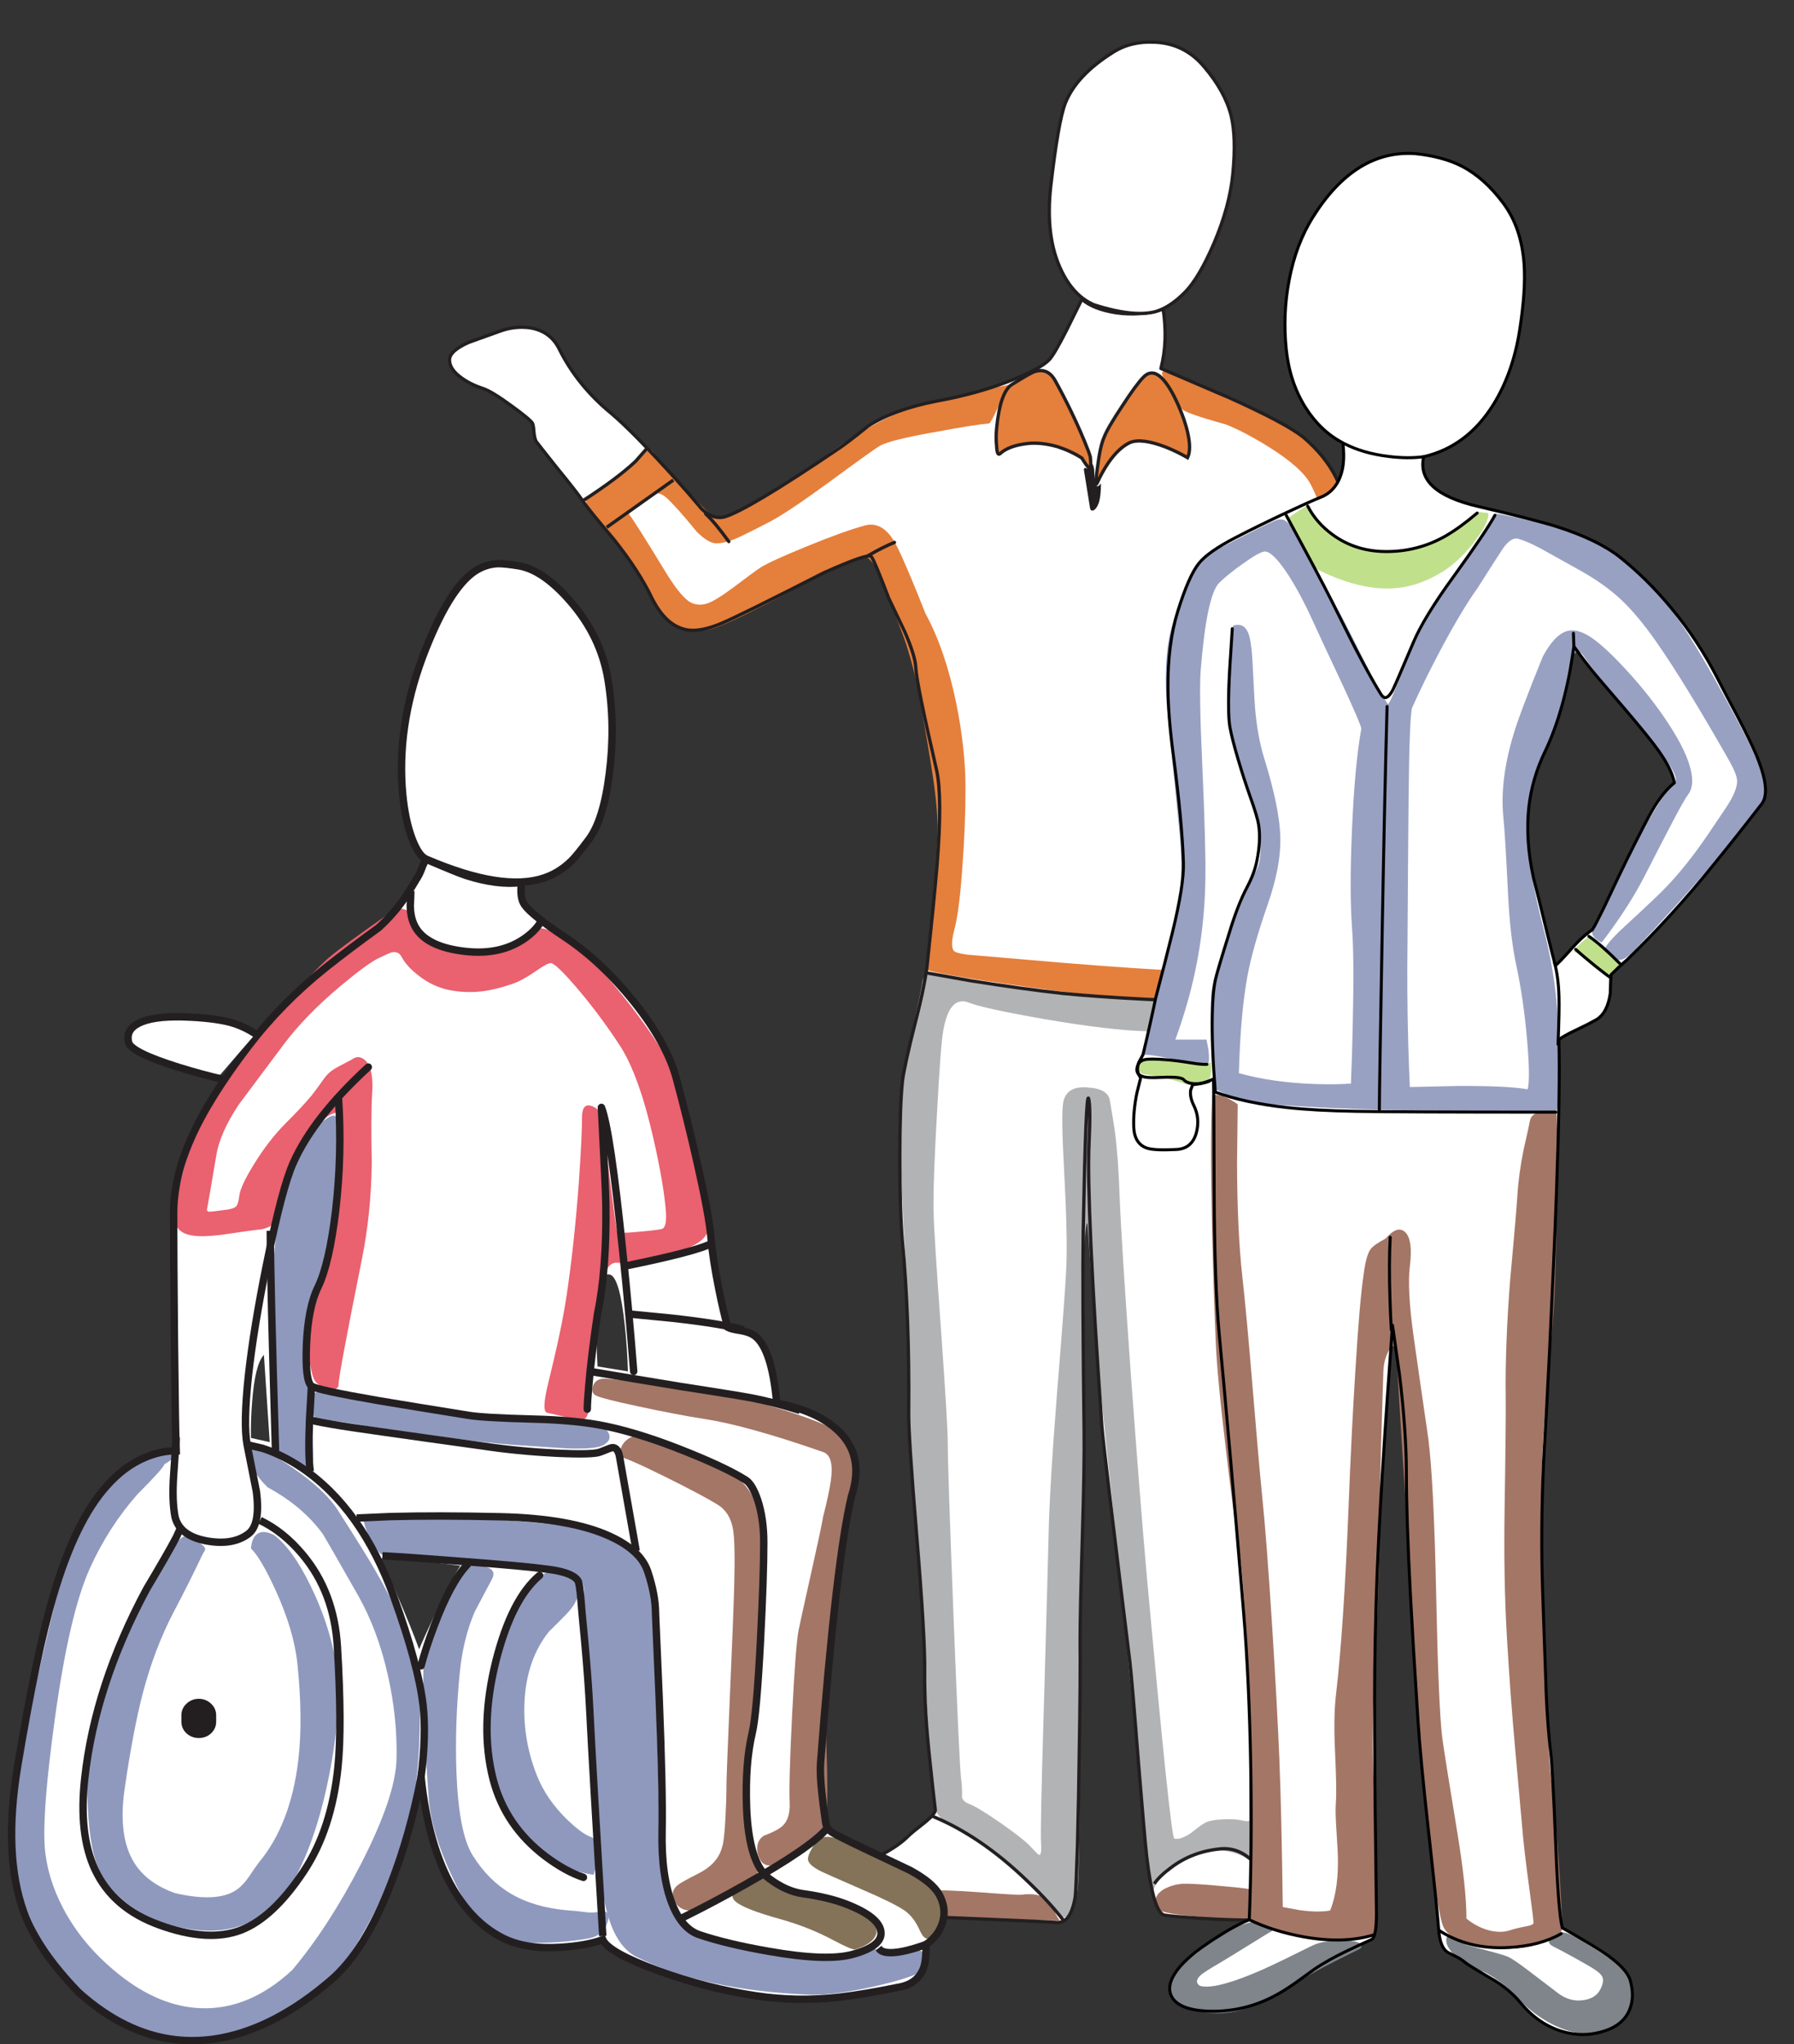 <svg width="948" height="1080" viewBox="0 0 948 1080" fill="none" xmlns="http://www.w3.org/2000/svg">
<rect x="0" y="0" width="948" height="1080" fill="#333333" stroke="none"/>
<g clip-path="url(#clip0_158_1686)">
<path fill-rule="evenodd" clip-rule="evenodd" d="M689.024 231.267C696.524 237.723 702.165 244.679 705.91 252.147C710.299 260.756 714.448 274.173 718.357 292.393C721.333 305.737 724.768 323.385 728.683 345.333C732.437 365.279 734.939 377.977 736.192 383.431C737.76 389.449 740.261 398.496 743.702 410.544C746.358 421.452 747.696 431.632 747.696 441.101C747.696 461.625 750.671 481.636 756.608 501.152C760.363 513.346 762.316 524.395 762.475 534.3C762.63 546.352 759.889 553.592 754.262 556.033C749.099 558.331 743.627 557.548 737.835 553.67C731.105 549.073 726.965 541.264 725.402 530.206C722.736 511.555 717.109 490.395 708.501 466.717C704.742 456.959 701.935 449.284 700.048 443.692C696.923 433.65 695.594 425.541 696.068 419.368C696.528 412.912 696.144 406.528 694.895 400.21C694.736 399.353 693.008 392.892 689.728 380.84C688.639 376.97 685.508 368.865 680.341 356.524C675.957 346.047 673.611 338.734 673.301 334.572C672.677 324.388 672.437 318.93 672.602 318.22C671.194 321.951 668.922 330.629 665.796 344.257C663.14 354.303 662.896 380.487 665.092 422.812C666.026 441.755 666.42 464.065 666.265 489.745C665.956 509.115 665.566 521.886 665.092 528.05C664.782 533.073 666.969 561.981 671.663 614.783C672.601 626.698 673.54 656.971 674.479 705.61C675.887 771.756 676.436 824.48 676.126 863.792C675.188 934.673 674.479 974.2 674.014 982.383C673.855 990.561 674.408 998.382 675.657 1005.84C676.131 1008.42 675.741 1010.29 674.484 1011.43C672.447 1013.31 668.307 1014.3 662.051 1014.45C655.794 1014.59 646.717 1014.3 634.829 1013.59C624.034 1012.87 617.539 1012.29 615.352 1011.87C611.437 1011.15 608.311 1000.9 605.965 981.096C605.186 974.204 603.698 957.271 601.497 930.304C599.319 902.183 597.826 884.746 597.043 878.001C588.13 805.545 583.197 764.085 582.263 753.613C576.786 675.122 574.51 625.411 575.458 604.461C576.077 591.264 576.007 583.228 575.223 580.357C574.284 577.779 573.336 601.091 572.402 650.307C572.093 670.245 572.243 705.619 572.876 756.411C573.031 768.028 572.717 786.83 571.938 812.794C571.159 838.62 570.764 856.707 570.764 867.029C570.919 879.942 570.764 899.816 570.295 926.645C570.14 940.707 569.816 956.926 569.356 975.289C568.882 990.354 568.493 999.325 568.183 1002.19C566.62 1011.67 563.33 1016.18 558.322 1015.75C554.887 1015.47 537.512 1014.67 506.226 1013.38C475.094 1012.24 456.631 1011.37 450.844 1010.8C441.767 1010.37 436.055 1009.94 433.708 1009.52C430.582 1008.8 429.254 1006.72 429.723 1003.27C430.662 996.953 437.777 991.43 451.078 986.7C455.612 985.258 460.62 982.968 466.097 979.813C472.039 976.649 476.578 973.503 479.708 970.339C480.802 969.194 484.012 966.538 489.329 962.376C492.46 959.789 494.103 957.787 494.258 956.345C493.319 948.606 492.375 940.135 491.441 930.949C489.405 912.587 488.466 896.665 488.625 883.171C488.78 871.265 487.372 847.302 484.401 811.287C481.426 775.419 480.018 753.69 480.177 746.08C480.487 712.941 479.394 682.952 476.892 656.118C475.949 644.789 475.484 630.008 475.484 611.787C475.484 593.558 475.949 580.013 476.892 571.107C477.516 565.941 479.788 555.615 483.697 540.115C487.452 525.627 489.639 514.435 490.268 506.541C492.46 486.31 494.098 469.743 495.196 456.829C497.069 432.863 496.994 416.295 494.962 407.114C487.921 376.695 484.247 358.616 483.932 352.874C483.772 348.716 481.815 342.333 478.065 333.724C473.686 324.538 470.866 318.659 469.617 316.072C464.609 302.874 461.559 295.553 460.465 294.119C459.522 292.686 451.078 295.553 435.121 302.728C406.177 317.509 388.342 326.333 381.616 329.196C374.262 332.355 368.16 333.578 363.307 332.859C355.643 331.572 349.312 325.83 344.304 315.641C339.765 306.176 333.04 295.841 324.122 284.654C315.2 274.177 309.807 267.505 307.93 264.634C305.898 261.625 301.359 255.814 294.319 247.206C287.589 238.739 283.914 234.077 283.29 233.216C282.666 231.929 282.271 230.203 282.116 228.051C281.957 225.899 281.727 224.466 281.412 223.747C280.784 222.455 277.109 219.369 270.383 214.497C263.343 209.336 258.26 206.249 255.129 205.242C250.751 203.809 246.996 201.945 243.865 199.651C239.641 196.633 237.529 193.478 237.529 190.177C237.529 187.022 240.89 183.936 247.62 180.927C248.404 180.634 253.797 178.697 263.812 175.112C269.13 173.106 274.527 172.456 280 173.174C287.199 174.324 292.362 178.056 295.493 184.366C301.904 197.279 311.056 208.613 322.949 218.371C330.613 224.827 342.032 236.453 357.211 253.236C361.12 257.541 365.654 262.779 370.821 268.943C374.891 272.821 378.955 274.186 383.024 273.036C391.158 270.6 410.635 258.974 441.457 238.171C445.052 235.881 450.844 231.499 458.822 225.042C468.054 219.163 480.098 214.785 494.962 211.914C510.605 209.043 524.445 205.1 536.498 200.077C545.566 196.349 551.517 193.048 554.333 190.177C556.055 188.459 559.106 183.294 563.485 174.685C568.019 165.5 570.76 159.977 571.698 158.109C575.608 161.557 581.545 163.924 589.533 165.211C598.296 166.498 606.664 165.857 614.643 163.274C616.365 174.604 615.971 185.08 613.47 194.692C616.914 196.126 628.958 201.295 649.604 210.188C669.781 219.219 682.922 226.243 689.024 231.267Z" fill="white"/>
<path fill-rule="evenodd" clip-rule="evenodd" d="M647.487 224.169C632.938 220.144 625.278 217.419 624.494 215.986C621.049 211.397 619.087 208.526 618.627 207.377C616.436 203.073 615.107 200.348 614.633 199.199C613.854 197.481 613.854 196.474 614.633 196.19C616.201 195.613 619.167 196.474 623.551 198.768C633.092 203.65 647.098 210.106 665.557 218.138C674.943 222.158 682.218 226.028 687.376 229.764C692.379 233.35 696.688 237.585 700.283 242.462C705.601 249.784 712.016 267.931 719.531 296.908C720.939 302.504 723.905 316.567 728.443 339.096C730.945 351.148 734.071 366.64 737.83 385.583C743.148 411.263 746.438 429.772 747.691 441.106C748.151 445.845 747.301 448.931 745.11 450.364C744.485 450.79 740.332 452.009 732.672 454.019C724.379 456.748 718.432 458.469 714.837 459.184C708.891 460.333 705.371 459.33 704.277 456.171C698.8 441.966 696.139 430.065 696.298 420.444C696.768 410.114 694.571 396.917 689.728 380.844C688.639 377.259 686.208 370.802 682.448 361.474C677.755 350.434 675.103 343.977 674.474 342.105C672.601 336.225 671.428 332.42 670.954 330.702C670.175 328.408 669.391 328.408 668.607 330.702C665.791 339.457 664.224 349.138 663.914 359.757C663.914 362.051 664.069 372.67 664.388 391.605C664.388 394.618 664.778 417.651 665.561 460.695C666.19 496.133 666.416 516.29 666.261 521.171C666.101 526.771 665.012 529.853 662.975 530.426C662.82 530.426 659.845 530.064 654.058 529.346C652.021 529.066 642.719 528.773 626.123 528.489C608.607 528.351 595.785 527.848 587.642 526.982C577.007 525.979 562.452 524.185 543.989 521.602C526.163 519.166 512.548 517.087 503.166 515.361C494.713 513.927 490.259 512.924 489.789 512.352C490.104 510.337 490.414 507.755 490.728 504.6C491.667 493.697 492.45 483.938 493.075 475.33C494.483 458.827 495.262 446.852 495.421 439.392C495.576 431.502 494.638 421.026 492.605 407.966C491.667 401.656 489.475 388.669 486.035 369.011C483.843 357.247 481.027 346.486 477.587 336.728C473.362 325.541 469.922 316.571 467.261 309.826C463.816 300.937 460.686 295.768 457.874 294.334C456.466 293.762 453.965 294.188 450.365 295.621C442.855 298.781 436.44 301.867 431.122 304.876C424.082 309.043 415.085 313.919 404.135 319.511C390.839 326.398 381.607 330.633 376.444 332.209C368.31 334.507 361.191 333.285 355.084 328.55C350.236 324.818 345.623 318.508 341.244 309.615C338.113 303.158 333.5 295.983 327.398 288.093C320.668 280.052 316.054 274.534 313.553 271.521C310.267 267.643 309.014 265.065 309.798 263.769C311.671 262.766 313.163 261.901 314.257 261.186C318.95 258.315 324.972 253.727 332.326 247.412C336.55 241.817 339.676 238.593 341.713 237.727C343.276 237.009 344.684 237.727 345.937 239.88C347.031 241.748 353.681 249.207 365.884 262.267C371.511 268.151 374.881 271.444 375.975 272.163C377.852 273.596 380.199 273.889 383.015 273.023C389.271 271.155 404.684 262.262 429.245 246.336C439.101 238.304 449.581 231.198 460.686 225.029C468.824 220.587 475.939 217.282 482.045 215.129C486.11 213.838 494.013 211.832 505.747 209.108C516.697 206.667 525.853 204.726 533.203 203.292C531.795 205.591 529.763 209.749 527.102 215.779C524.91 220.656 523.422 223.312 522.643 223.738C517.48 224.177 508.403 225.611 495.421 228.043C478.835 230.914 468.669 233.423 464.914 235.575C462.877 236.724 453.965 243.108 438.162 254.73C422.988 265.783 412.428 272.813 406.482 275.826C397.095 280.702 391.148 283.638 388.647 284.65C384.108 286.509 380.433 287.305 377.617 287.013C374.956 286.587 371.83 284.576 368.231 280.987C364.321 276.252 361.345 272.739 359.313 270.441C355.713 266.42 353.132 263.769 351.564 262.473C349.063 260.61 347.031 260.179 345.468 261.182C335.921 267.066 331.618 270.656 332.561 271.943C333.964 273.523 340.15 283.281 351.1 301.213C356.103 309.542 360.327 314.987 363.772 317.574C366.743 319.584 370.028 320.01 373.628 318.869C376.444 318.004 381.137 315.138 387.708 310.261C394.903 304.807 399.597 301.359 401.788 299.926C405.388 297.632 413.522 293.9 426.194 288.739C439.49 283.285 449.896 279.553 457.405 277.539C464.131 275.963 469.763 279.91 474.301 289.376C477.272 295.256 482.2 306.882 489.085 324.241C495.971 336.87 501.363 352.581 505.268 371.374C508.563 387.589 510.201 402.586 510.201 416.355C510.201 429.415 509.652 443.258 508.558 457.893C507.465 473.677 506.052 484.722 504.334 491.041C502.771 497.058 502.691 500.868 504.095 502.443C504.724 503.162 506.991 503.808 510.905 504.38L561.359 508.684C617.834 513.282 647.482 514.422 650.298 512.128C651.547 511.129 652.016 505.46 651.706 495.13C651.237 483.504 651.002 476.191 651.002 473.178C651.002 471.025 650.693 465.137 650.064 455.525C649.44 446.486 649.2 439.095 649.36 433.358C649.979 414.853 650.758 399.069 651.706 386.009C653.743 358.896 657.414 337.228 662.736 321.017C666.181 310.54 670.17 306.456 674.704 308.746C678.299 310.472 681.12 314.561 683.152 321.017C683.781 323.454 686.907 330.345 692.539 341.678C698.171 353.158 701.926 362.413 703.798 369.442C706.3 378.485 708.576 390.03 710.599 404.092C712.641 417.289 713.5 425.829 713.185 429.703C713.026 433.151 713.659 435.006 715.062 435.303C716.461 435.587 719.596 434.653 724.449 432.501C728.518 430.637 730.626 428.915 730.785 427.336C730.161 425.33 729.767 423.608 729.612 422.175C724.449 398.501 721.483 383.074 720.699 375.898C719.915 368.155 714.832 342.328 705.446 298.419C702.939 287.086 701.212 279.622 700.278 276.041C698.241 268.577 695.669 261.832 692.539 255.806C689.408 249.917 681.979 243.327 670.245 236.006C661.178 230.41 653.588 226.463 647.487 224.169Z" fill="#E57F3C"/>
<path fill-rule="evenodd" clip-rule="evenodd" d="M537.193 521.813C556.9 524.395 573.721 526.121 587.647 526.978C615.183 528.562 637.321 529.341 654.058 529.341C659.221 529.341 661.877 529.414 662.037 529.565C664.064 530.848 665.477 535.725 666.256 544.191C670.64 588.384 672.827 613.204 672.827 618.662C672.827 684.372 673.376 733.089 674.47 764.791C674.944 778.423 675.174 835.177 675.174 935.034C675.174 948.52 674.779 969.831 674 998.954C674 1001.11 673.137 1000.96 671.419 998.515C670.635 997.37 668.528 993.931 665.078 988.189C662.572 983.885 658.193 980.798 651.932 978.935C645.061 976.924 638.091 977.286 631.051 980.011C624.485 982.593 619.158 985.895 615.098 989.911C612.123 992.924 610.245 995.946 609.466 998.959C607.274 996.944 604.853 976.356 602.191 937.191C594.522 861.717 589.914 815.811 588.346 799.45C582.704 746.218 579.508 714.073 578.724 703.028L574.73 647.712C574.421 644.268 573.867 647.07 573.088 656.11C572.309 664.718 571.835 672.251 571.68 678.708C571.361 686.318 571.835 718.093 573.088 774.05C573.088 779.792 572.464 798.443 571.21 830.007C570.122 859.423 569.727 879.365 570.037 889.842C570.347 904.051 570.511 924.2 570.511 950.315C570.351 976.718 570.037 992.063 569.572 996.367C569.263 1001.25 568.164 1005.49 566.278 1009.07C564.255 1012.8 562.218 1013.94 560.186 1012.52C556.271 1007.64 552.127 1002.83 547.748 998.098C539.145 989.205 530.303 981.814 521.235 975.93C509.812 969.327 502.696 964.95 499.88 962.797C495.656 959.784 493.389 956.057 493.075 951.61C492.451 944.87 491.667 933.248 490.728 916.736C489.475 896.945 488.691 880.945 488.382 868.747C488.067 858.855 486.894 842.206 484.861 818.82C482.825 793.992 481.651 778.006 481.341 770.826C481.027 762.936 480.633 747.798 480.168 725.419C479.854 702.743 479.459 686.094 478.995 675.484C477.742 653.811 476.883 637.312 476.413 625.983C475.63 606.463 475.709 591.053 476.648 579.711C477.587 568.808 479.544 556.334 482.515 542.263C485.326 529.638 486.894 522.252 487.208 520.1C487.518 516.94 488.616 515.076 490.494 514.508C492.366 513.931 495.971 514.362 501.288 515.795C507.235 517.371 519.203 519.376 537.193 521.813ZM605.716 544.846C593.044 544.561 574.974 542.409 551.508 538.389C530.232 534.657 517.086 531.786 512.083 529.78C505.198 527.055 500.664 531.932 498.472 544.407C497.534 549.43 496.435 563.703 495.187 587.239C493.779 611.482 493.15 629.138 493.31 640.188C493.464 647.789 494.797 668.816 497.299 703.251C499.646 736.391 500.819 756.045 500.819 762.217C500.819 771.398 501.837 801.964 503.87 853.905C505.907 905.98 507.23 934.608 507.859 939.769C508.333 943.217 508.483 946.445 508.333 949.454C508.643 951.038 509.896 952.252 512.088 953.113C514.904 954.12 520.381 957.417 528.515 963.017C536.493 968.617 541.576 972.56 543.768 974.85C546.894 978.16 548.616 979.873 548.931 980.015C550.029 980.45 550.414 978.293 550.104 973.558C549.794 969.4 550.259 946.587 551.512 905.119C553.075 850.022 553.934 818.897 554.094 811.718C554.403 795.223 555.896 770.03 558.552 736.18C561.523 699.877 563.161 677.563 563.48 669.238C563.94 658.477 563.555 641.548 562.307 618.446C561.209 598.65 561.054 586.671 561.833 582.505C562.931 576.621 567.151 573.969 574.5 574.537C581.864 574.972 585.849 577.266 586.473 581.433C586.947 584.011 587.801 589.241 589.055 597.144C590.303 606.463 591.167 618.093 591.636 632.005C592.265 648.069 594.217 679.138 597.503 725.191C600.788 770.107 603.604 805.76 605.951 832.159C614.39 924.566 619.252 970.976 620.5 971.406C622.537 971.987 625.428 971.053 629.188 968.617C632.942 965.595 635.514 963.727 636.927 963.017C638.964 962.01 642.015 961.437 646.075 961.291C649.989 961.007 653.593 961.226 656.874 961.932C659.53 962.651 661.018 962.083 661.328 960.219C661.178 957.348 661.103 955.054 661.103 953.323C661.413 919.465 661.413 888.758 661.103 861.218C660.943 852.609 661.572 826.572 662.98 783.094C664.069 743.209 664.229 709.557 663.449 682.151C662.196 636.675 660.009 596.421 656.879 561.417C656.409 555.529 655.546 551.586 654.293 549.58C653.359 548.147 651.876 547.286 649.839 547.002C646.079 546.714 641.78 546.43 636.932 546.141C627.85 545.569 617.45 545.13 605.716 544.846Z" fill="#B2B3B5"/>
<path fill-rule="evenodd" clip-rule="evenodd" d="M668.608 1000.03C672.212 1001.76 674.559 1003.69 675.648 1005.84C677.525 1008.86 675.573 1011.23 669.781 1012.94C664.149 1014.67 651.242 1014.52 631.061 1012.52C621.674 1011.66 615.732 1010.65 613.221 1009.51C611.353 1008.64 610.489 1006.77 610.649 1003.91C610.804 1001.61 612.442 999.604 615.568 997.878C618.393 996.445 621.434 995.584 624.729 995.3C628.643 995.154 635.909 995.584 646.553 996.595C658.442 997.594 665.792 998.748 668.608 1000.03Z" fill="#A47666"/>
<path fill-rule="evenodd" clip-rule="evenodd" d="M490.259 998.959C494.952 998.52 504.184 998.812 517.95 999.815C531.251 1000.83 538.446 1001.25 539.539 1001.11C545.8 1000.25 550.494 1001.19 553.619 1003.91C555.187 1005.34 556.59 1007.78 557.843 1011.23C558.463 1012.52 559.172 1013.66 559.956 1014.67C559.956 1014.81 558.623 1014.81 555.961 1014.67L511.374 1013.37C468.51 1011.07 444.808 1009.86 440.274 1009.72C433.234 1009.57 429.554 1007.64 429.245 1003.9C428.93 1000.9 430.338 997.943 433.469 995.076C435.501 993.221 438.552 992.782 442.621 993.793C444.968 994.366 448.563 995.507 453.416 997.228C457.166 998.098 462.643 998.743 469.843 999.17C477.511 999.604 484.317 999.531 490.259 998.959Z" fill="#A47666"/>
<path fill-rule="evenodd" clip-rule="evenodd" d="M689.024 231.267C696.524 237.723 702.165 244.679 705.91 252.147C710.299 260.756 714.448 274.173 718.357 292.393C721.333 305.737 724.768 323.385 728.683 345.333C732.437 365.279 734.939 377.977 736.192 383.431C737.76 389.449 740.261 398.496 743.702 410.544C746.358 421.452 747.696 431.632 747.696 441.101C747.696 461.625 750.671 481.636 756.608 501.152C760.363 513.346 762.316 524.395 762.475 534.3C762.63 546.352 759.889 553.592 754.262 556.033C749.099 558.331 743.627 557.548 737.835 553.67C731.105 549.073 726.965 541.264 725.402 530.206C722.736 511.555 717.109 490.395 708.501 466.717C704.742 456.959 701.935 449.284 700.048 443.692C696.923 433.65 695.594 425.541 696.068 419.368C696.528 412.912 696.144 406.528 694.895 400.21C694.736 399.353 693.008 392.892 689.728 380.84C688.639 376.97 685.508 368.865 680.341 356.524C675.957 346.047 673.611 338.734 673.301 334.572C672.677 324.388 672.437 318.93 672.602 318.22C671.194 321.951 668.922 330.629 665.796 344.257C663.14 354.303 662.896 380.487 665.092 422.812C666.026 441.755 666.42 464.065 666.265 489.745C665.956 509.115 665.566 521.886 665.092 528.05C664.782 533.073 666.969 561.981 671.663 614.783C672.601 626.698 673.54 656.971 674.479 705.61C675.887 771.756 676.436 824.48 676.126 863.792C675.188 934.673 674.479 974.2 674.014 982.383C673.855 990.561 674.408 998.382 675.657 1005.84C676.131 1008.42 675.741 1010.29 674.484 1011.43C672.447 1013.31 668.307 1014.3 662.051 1014.45C655.794 1014.59 646.717 1014.3 634.829 1013.59C624.034 1012.87 617.539 1012.29 615.352 1011.87C611.437 1011.15 608.311 1000.9 605.965 981.096C605.186 974.204 603.698 957.271 601.497 930.304C599.319 902.183 597.826 884.746 597.043 878.001C588.13 805.545 583.197 764.085 582.263 753.613C576.786 675.122 574.51 625.411 575.458 604.461C576.077 591.264 576.007 583.228 575.223 580.357C574.284 577.779 573.336 601.091 572.402 650.307C572.093 670.245 572.243 705.619 572.876 756.411C573.031 768.028 572.717 786.83 571.938 812.794C571.159 838.62 570.764 856.707 570.764 867.029C570.919 879.942 570.764 899.816 570.295 926.645C570.14 940.707 569.816 956.926 569.356 975.289C568.882 990.354 568.493 999.325 568.183 1002.19C566.62 1011.67 563.33 1016.18 558.322 1015.75C554.887 1015.47 537.512 1014.67 506.226 1013.38C475.094 1012.24 456.631 1011.37 450.844 1010.8C441.767 1010.37 436.055 1009.94 433.708 1009.52C430.582 1008.8 429.254 1006.72 429.723 1003.27C430.662 996.953 437.777 991.43 451.078 986.7C455.612 985.258 460.62 982.968 466.097 979.813C472.039 976.649 476.578 973.503 479.708 970.339C480.802 969.194 484.012 966.538 489.329 962.376C492.46 959.789 494.103 957.787 494.258 956.345C493.319 948.606 492.375 940.135 491.441 930.949C489.405 912.587 488.466 896.665 488.625 883.171C488.78 871.265 487.372 847.302 484.401 811.287C481.426 775.419 480.018 753.69 480.177 746.08C480.487 712.941 479.394 682.952 476.892 656.118C475.949 644.789 475.484 630.008 475.484 611.787C475.484 593.558 475.949 580.013 476.892 571.107C477.516 565.941 479.788 555.615 483.697 540.115C487.452 525.627 489.639 514.435 490.268 506.541C492.46 486.31 494.098 469.743 495.196 456.829C497.069 432.863 496.994 416.295 494.962 407.114C487.921 376.695 484.247 358.616 483.932 352.874C483.772 348.716 481.815 342.333 478.065 333.724C473.686 324.538 470.866 318.659 469.617 316.072C464.609 302.874 461.559 295.553 460.465 294.119C459.522 292.686 451.078 295.553 435.121 302.728C406.177 317.509 388.342 326.333 381.616 329.196C374.262 332.355 368.16 333.578 363.307 332.859C355.643 331.572 349.312 325.83 344.304 315.641C339.765 306.176 333.04 295.841 324.122 284.654C315.2 274.177 309.807 267.505 307.93 264.634C305.898 261.625 301.359 255.814 294.319 247.206C287.589 238.739 283.914 234.077 283.29 233.216C282.666 231.929 282.271 230.203 282.116 228.051C281.957 225.899 281.727 224.466 281.412 223.747C280.784 222.455 277.109 219.369 270.383 214.497C263.343 209.336 258.26 206.249 255.129 205.242C250.751 203.809 246.996 201.945 243.865 199.651C239.641 196.633 237.529 193.478 237.529 190.177C237.529 187.022 240.89 183.936 247.62 180.927C248.404 180.634 253.797 178.697 263.812 175.112C269.13 173.106 274.527 172.456 280 173.174C287.199 174.324 292.362 178.056 295.493 184.366C301.904 197.279 311.056 208.613 322.949 218.371C330.613 224.827 342.032 236.453 357.211 253.236C361.12 257.541 365.654 262.779 370.821 268.943C374.891 272.821 378.955 274.186 383.024 273.036C391.158 270.6 410.635 258.974 441.457 238.171C445.052 235.881 450.844 231.499 458.822 225.042C468.054 219.163 480.098 214.785 494.962 211.914C510.605 209.043 524.445 205.1 536.498 200.077C545.566 196.349 551.517 193.048 554.333 190.177C556.055 188.459 559.106 183.294 563.485 174.685C568.019 165.5 570.76 159.977 571.698 158.109C575.608 161.557 581.545 163.924 589.533 165.211C598.296 166.498 606.664 165.857 614.643 163.274C616.365 174.604 615.971 185.08 613.47 194.692C616.914 196.126 628.958 201.295 649.604 210.188C669.781 219.219 682.922 226.243 689.024 231.267Z" stroke="#231F20" stroke-width="1.752" stroke-miterlimit="3" stroke-linecap="round" stroke-linejoin="round"/>
<path d="M664.383 530.206C618.233 528.924 583.812 527.12 561.129 524.83C546.889 523.246 530.777 521.025 512.787 518.158L489.79 514.069" stroke="#231F20" stroke-width="1.752" stroke-miterlimit="3" stroke-linecap="round" stroke-linejoin="round"/>
<path fill-rule="evenodd" clip-rule="evenodd" d="M627.54 228.258C628.948 234.422 628.948 238.941 627.54 241.812C624.105 239.806 620.261 237.938 616.042 236.221C607.434 232.919 601.098 232.132 597.033 233.853C593.124 235.722 589.369 239.234 585.774 244.399C583.427 247.843 581.47 251.355 579.907 254.945C578.809 257.39 578.809 254.803 579.907 247.197C580.846 239.591 582.019 234.215 583.427 231.056C584.676 227.758 587.886 222.236 593.049 214.484C597.897 207.02 601.572 202.005 604.078 199.418C608.926 194.257 614.399 197.628 620.505 209.534C623.781 216.132 626.128 222.374 627.54 228.258Z" fill="#E57F3C"/>
<path fill-rule="evenodd" clip-rule="evenodd" d="M627.54 228.258C628.948 234.422 628.948 238.941 627.54 241.812C624.105 239.806 620.261 237.938 616.042 236.221C607.434 232.919 601.098 232.132 597.033 233.853C593.124 235.722 589.369 239.234 585.774 244.399C583.427 247.843 581.47 251.355 579.907 254.945C578.809 257.39 578.809 254.803 579.907 247.197C580.846 239.591 582.019 234.215 583.427 231.056C584.676 227.758 587.886 222.236 593.049 214.484C597.897 207.02 601.572 202.005 604.078 199.418C608.926 194.257 614.399 197.628 620.505 209.534C623.781 216.132 626.128 222.374 627.54 228.258Z" stroke="#231F20" stroke-width="1.752" stroke-miterlimit="10"/>
<path fill-rule="evenodd" clip-rule="evenodd" d="M557.609 201.136C563.551 211.897 568.714 222.584 573.097 233.203C574.665 236.935 575.669 239.66 576.148 241.386C576.308 242.389 576.383 244.038 576.383 246.332C576.383 248.63 574.82 247.193 571.689 242.027C567.935 239.591 563.631 237.581 558.782 236.001C553.15 234.422 548.063 233.849 543.529 234.279C536.644 234.994 531.636 236.789 528.51 239.66C527.417 240.667 526.783 239.303 526.633 235.571C526.323 232.7 526.323 229.618 526.633 226.321C527.891 213.407 530.627 205.66 534.846 203.073C541.576 198.915 545.491 196.694 546.58 196.405C551.273 194.825 554.948 196.405 557.609 201.136Z" fill="#E57F3C"/>
<path fill-rule="evenodd" clip-rule="evenodd" d="M557.609 201.136C563.551 211.897 568.714 222.584 573.097 233.203C574.665 236.935 575.669 239.66 576.148 241.386C576.308 242.389 576.383 244.038 576.383 246.332C576.383 248.63 574.82 247.193 571.689 242.027C567.935 239.591 563.631 237.581 558.782 236.001C553.15 234.422 548.063 233.849 543.529 234.279C536.644 234.994 531.636 236.789 528.51 239.66C527.417 240.667 526.783 239.303 526.633 235.571C526.323 232.7 526.323 229.618 526.633 226.321C527.891 213.407 530.627 205.66 534.846 203.073C541.576 198.915 545.491 196.694 546.58 196.405C551.273 194.825 554.948 196.405 557.609 201.136Z" stroke="#231F20" stroke-width="1.752" stroke-miterlimit="10"/>
<path fill-rule="evenodd" clip-rule="evenodd" d="M578.26 249.56C578.26 256.736 579.433 258.673 581.78 255.375C581.78 259.964 581.39 263.412 580.606 265.706C579.982 267.574 579.123 268.861 578.02 269.584C576.777 270.157 576.068 269.584 575.913 267.858L572.867 248.919C572.548 247.485 572.942 246.982 574.04 247.408C575.448 247.843 576.227 247.485 576.387 246.332C576.542 244.756 576.847 244.395 577.326 245.256C577.945 246.263 578.26 247.696 578.26 249.56Z" fill="#231F20"/>
<path d="M609.94 995.3C611.818 992.575 614.718 989.777 618.628 986.902C626.297 981.022 635.289 977.652 645.615 976.791C658.287 976.072 668.298 986.472 675.648 1007.99" stroke="#231F20" stroke-width="1.752" stroke-miterlimit="10"/>
<path d="M562.302 1015.1C557.449 1008.64 550.879 1001.47 542.59 993.574C526.163 977.794 509.502 966.465 492.605 959.574" stroke="#231F20" stroke-width="1.752" stroke-miterlimit="10"/>
<path d="M745.579 426.475C741.196 427.331 735.958 428.692 729.856 430.564C717.813 434.292 707.722 438.811 699.584 444.119" stroke="#231F20" stroke-width="1.752" stroke-miterlimit="10"/>
<path d="M747.691 451.221C743.152 451.505 737.985 452.219 732.203 453.373C720.939 455.671 712.49 459.111 706.858 463.703" stroke="#231F20" stroke-width="1.752" stroke-miterlimit="10"/>
<path d="M355.793 253.654L320.593 278.615" stroke="#231F20" stroke-width="1.752" stroke-miterlimit="10"/>
<path d="M341.713 237.082L335.847 243.753C329.431 249.78 320.124 256.735 307.921 264.625" stroke="#231F20" stroke-width="1.752" stroke-miterlimit="10"/>
<path d="M385.127 286.147C380.119 279.265 376.05 274.388 372.924 271.521" stroke="#231F20" stroke-width="1.752" stroke-miterlimit="3" stroke-linecap="round" stroke-linejoin="round"/>
<path d="M472.659 286.582C468.435 288.3 463.741 290.671 458.579 293.68" stroke="#231F20" stroke-width="1.752" stroke-miterlimit="3" stroke-linecap="round" stroke-linejoin="round"/>
<path fill-rule="evenodd" clip-rule="evenodd" d="M626.367 154.218C620.895 159.818 615.497 163.33 610.175 164.764C602.351 166.632 591.711 165.409 578.26 161.105C571.06 158.092 565.278 152.066 560.894 143.026C555.103 131.116 553.23 116.197 555.262 98.261C557.919 75.305 560.5 60.666 563.002 54.36C566.916 44.602 575.284 35.709 588.116 27.669C594.372 23.653 601.722 21.862 610.175 22.288C620.65 22.719 629.338 27.023 636.223 35.202C643.573 43.81 648.346 52.419 650.538 61.028C652.415 68.634 652.725 78.891 651.477 91.804C650.378 103.284 647.018 115.625 641.376 128.826C636.223 140.737 631.215 149.199 626.367 154.218Z" fill="white"/>
<path fill-rule="evenodd" clip-rule="evenodd" d="M626.367 154.218C620.895 159.818 615.497 163.33 610.175 164.764C602.351 166.632 591.711 165.409 578.26 161.105C571.06 158.092 565.278 152.066 560.894 143.026C555.103 131.116 553.23 116.197 555.262 98.261C557.919 75.305 560.5 60.666 563.002 54.36C566.916 44.602 575.284 35.709 588.116 27.669C594.372 23.653 601.722 21.862 610.175 22.288C620.65 22.719 629.338 27.023 636.223 35.202C643.573 43.81 648.346 52.419 650.538 61.028C652.415 68.634 652.725 78.891 651.477 91.804C650.378 103.284 647.018 115.625 641.376 128.826C636.223 140.737 631.215 149.199 626.367 154.218Z" stroke="#231F20" stroke-width="1.752" stroke-miterlimit="10"/>
<path fill-rule="evenodd" clip-rule="evenodd" d="M858.536 374.518C850.926 365.678 845.84 359.729 843.275 356.674C839.532 352.152 835.666 347.101 831.678 341.519C828.585 363.885 823.498 382.421 816.417 397.128C811.86 406.579 809.012 416.377 807.871 426.521C806.61 437.969 807.425 450.374 810.313 463.736C812.308 471.517 814.769 481.478 817.699 493.618C819.897 502.581 821.3 508.101 821.911 510.178C823.376 508.996 826.184 506.063 830.335 501.379C834.037 497.141 837.74 493.761 841.444 491.235C842.788 489.197 845.107 484.696 848.403 477.73C853.571 466.73 857.559 458.4 860.367 452.736C866.797 439.863 871.091 431.593 873.247 427.926C877.073 421.409 880.917 416.642 884.784 413.627C883.969 408.942 881.121 403.198 876.238 396.394C873.186 392.077 867.285 384.784 858.536 374.518ZM805.369 139.495C806.019 148.701 805.226 160.435 802.988 174.693C800.628 189.604 796.01 202.621 789.132 213.741C779.894 228.571 767.625 237.757 752.324 241.301C749.475 253.687 759.038 262.446 781.013 267.578C801.361 272.344 815.257 275.909 822.704 278.272C837.151 282.876 848.281 288.274 856.094 294.466C865.576 302.003 874.59 310.925 883.136 321.231C892.618 332.72 900.696 344.982 907.369 358.018C909.73 362.622 913.351 369.507 918.234 378.673C922.425 386.699 925.58 393.156 927.696 398.044C933.556 411.692 934.512 420.756 930.565 425.238C922.142 436.155 914.003 446.442 906.148 456.097C890.97 474.878 875.505 491.887 859.757 507.123C856.908 509.567 854.059 512.216 851.211 515.067L850.906 524.905C849.889 531.954 847.344 536.617 843.275 538.899C840.467 540.488 836.602 542.444 831.678 544.766C828.179 546.436 825.533 547.943 823.742 549.288C824.272 565.094 823.843 592.165 822.46 630.501C821.728 650.667 820.526 678.187 818.859 713.059C818.248 725.892 817.191 745.609 815.685 772.211C814.586 796.531 814.422 819.591 815.196 841.387C815.807 858.7 816.438 876.83 817.089 895.774C817.618 907.261 818.412 917.445 819.469 926.328C820.121 931.542 820.995 947.694 822.094 974.785C823.03 998.741 824.189 1013.34 825.573 1018.6C837.375 1025.32 845.372 1030.17 849.563 1033.14C856.481 1038.07 860.489 1042.6 861.588 1046.71C863.053 1052.17 862.95 1057.08 861.283 1061.44C859.207 1066.9 854.833 1070.75 848.159 1072.99C840.59 1075.51 832.94 1075.59 825.207 1073.23C817.028 1070.71 809.825 1065.74 803.598 1058.32C799.529 1053.31 794.341 1048.99 788.033 1045.37C780.057 1040.76 775.479 1037.95 774.299 1036.93C772.752 1035.63 770.962 1034.49 768.928 1033.51C766.527 1032.33 765.142 1031.62 764.777 1031.37C762.254 1029.66 760.749 1025.81 760.26 1019.82C759.772 1012.82 758.022 995.808 755.011 968.798C752.081 942.644 750.168 922.579 749.273 908.606C747.441 880.169 746.119 858.17 745.305 842.609C743.88 815.354 743.169 793.966 743.169 778.445C743.169 763.698 741.948 746.24 739.506 726.074L735.844 700.227L733.097 738.419C731.062 767.954 729.536 792.907 728.519 813.277C727.38 836.09 726.687 859.291 726.443 882.878C726.281 901.66 726.361 926.531 726.687 957.493C726.891 976.028 727.115 993.954 727.359 1011.27C727.319 1019.42 726.483 1023.9 724.856 1024.71C720.503 1026.67 716.412 1028.56 712.587 1030.39C705.221 1033.9 699.137 1037.3 694.335 1040.6C692.424 1041.94 689.208 1044.27 684.691 1047.57C680.378 1050.62 676.349 1053.11 672.605 1055.02C661.739 1060.6 650.06 1063.13 637.567 1062.6C627.76 1062.03 621.635 1059.5 619.193 1055.02C616.996 1051.03 618.033 1046.22 622.306 1040.6C625.888 1035.91 632.195 1030.62 641.229 1024.71C648.92 1019.7 655.229 1016.24 660.152 1014.32C661.129 989.799 661.394 963.216 660.946 934.577C660.416 903.534 659.135 875.73 657.1 851.164C652.258 792.988 647.985 744.305 644.281 705.115C642.612 687.312 641.718 661.91 641.595 628.912C641.514 592.287 641.392 572.671 641.229 570.065C637.973 571.694 634.311 572.713 630.242 573.12L629.204 575.87C628.798 578.314 629.347 581.064 630.852 584.119C633.05 588.519 633.518 593.223 632.256 598.234C630.751 604.02 627.23 607.055 621.696 607.341C613.923 607.746 608.715 607.503 606.069 606.606C601.715 605.099 599.395 601.473 599.111 595.73C598.866 590.393 599.395 584.403 600.698 577.763L602.773 569.452C600.983 567.17 600.657 564.441 601.796 561.264L603.994 557.231C606.436 547.046 608.673 537.065 610.708 527.287C614.29 513.639 617.2 502.254 619.437 493.128C623.629 475.977 625.603 463.531 625.358 455.791C624.87 441.002 623.039 421.651 619.865 397.738C618.156 384.823 617.261 373.315 617.179 363.211C617.097 347.852 618.806 334.511 622.306 323.185C626.213 310.597 629.937 302.103 633.477 297.703C636.691 293.63 643.142 289.087 652.827 284.076C661.414 279.636 670.55 275.154 680.235 270.632C688.374 266.803 694.295 264.155 697.998 262.688C701.904 261.14 704.916 258.41 707.032 254.501C709.84 249.286 710.694 242.442 709.596 233.967C701.702 229.853 695.108 223.599 689.818 215.207C684.243 206.285 680.866 196.038 679.685 184.469C678.424 172.125 678.932 159.986 681.211 148.049C683.613 135.38 687.783 124.297 693.725 114.806C708.701 90.851 726.809 79.648 748.052 81.196C757.738 82.215 765.937 84.456 772.652 87.918C780.587 92.073 787.851 98.591 794.443 107.473C800.791 116.029 804.432 126.702 805.369 139.495Z" fill="white"/>
<path fill-rule="evenodd" clip-rule="evenodd" d="M833.509 300.576C823.538 294.996 816.987 291.349 813.853 289.639C809.092 287.153 805.266 285.503 802.378 284.688C799.651 283.955 796.783 285.87 793.771 290.432C791.777 293.448 787.524 300.088 781.013 310.354C775.397 318.217 769.07 328.728 762.029 341.886C756.087 352.967 750.818 363.64 746.219 373.907C745.243 376.922 744.613 393.299 744.327 423.038C744.165 439.578 743.982 464.347 743.778 497.346C743.534 514.416 743.656 532.361 744.144 551.182C744.428 560.633 744.714 568.353 744.999 574.342L770.209 573.792C788.317 573.711 800.668 574.302 807.261 575.564C808.238 571.694 808.136 562.997 806.956 549.471C805.735 535.172 803.802 521.871 801.157 509.567C799.041 499.668 797.618 487.263 796.884 472.352C795.867 451.249 795.053 437.786 794.442 431.96C793.099 418.923 794.889 404.236 799.814 387.9C801.889 380.852 807.016 367.225 815.196 347.019C819.633 338.708 824.23 334.104 828.992 333.208C832.452 332.517 836.602 333.861 841.444 337.241C846.083 340.459 852.046 346.02 859.329 353.924C867.834 363.131 875.301 372.644 881.732 382.462C888.162 392.279 892.109 400.55 893.574 407.272C894.754 412.731 894.265 416.887 892.109 419.738C890.522 421.816 887.429 427.294 882.83 436.176C880.063 441.431 875.424 450.414 868.913 463.125C864.844 471.029 859.858 479.196 853.958 487.629C851.029 491.867 848.485 495.308 846.327 497.957C845.311 497.55 844.355 496.958 843.459 496.184C841.627 494.678 840.956 493.028 841.444 491.235C843.479 489.646 845.513 486.245 847.548 481.03C850.804 472.637 853.449 466.465 855.484 462.514C871.029 432.571 880.795 416.275 884.784 413.627C887.103 412.078 884.337 406.254 876.482 396.15C866.96 384.784 860.977 377.573 858.536 374.518C853.246 368 849.299 363.111 846.694 359.852C842.138 354.107 838.962 349.83 837.171 347.019C835.218 343.963 833.407 343.536 831.739 345.736C830.396 347.528 829.359 350.603 828.625 354.963C827.893 359.321 826.571 365.311 824.658 372.929C822.46 381.647 820.526 388.084 818.859 392.239C817.638 395.294 815.726 399.776 813.121 405.683C810.883 411.387 809.134 417.7 807.871 424.626C806.447 432.244 806.63 442.51 808.421 455.425C809.886 466.098 812.348 478.035 815.807 491.235C818.533 501.663 820.548 512.256 821.85 523.011C822.745 530.466 823.376 539.226 823.742 549.288C824.149 559.676 824.332 566.602 824.292 570.065C824.211 576.582 823.62 582.286 822.521 587.175C821.423 587.542 805.634 587.542 775.153 587.176C742.801 586.768 718.303 586.157 701.659 585.343C682.208 584.364 669.511 583.428 663.569 582.531C656.204 581.389 649.163 579.068 642.449 575.564C640.414 550.714 639.601 534.215 640.007 526.066C640.292 520.444 643.425 509.669 649.408 493.74C654.779 479.441 659.581 468.218 663.813 460.069C666.988 453.999 666.845 443.876 663.386 429.699C661.921 423.832 658.401 412.771 652.826 396.517C649.978 388.246 648.553 378.163 648.553 366.268C648.553 356.368 649.57 344.452 651.605 330.52C655.39 329.379 658.056 330.683 659.601 334.43C660.741 337.282 661.513 342.659 661.921 350.563C662.613 364.536 663.041 372.4 663.203 374.151C664.098 384.335 665.726 393.217 668.086 400.794C673.54 418.353 676.368 432.326 676.571 442.715C676.775 452.818 674.557 464.51 669.918 477.791C664.75 492.661 661.209 505.086 659.296 515.067C656.773 528.47 655.227 545.784 654.657 567.009C666.377 570.309 679.766 572.224 694.822 572.753C702.351 572.998 708.7 572.916 713.867 572.509C714.274 563.058 714.6 552.547 714.844 540.977C715.373 517.838 715.251 501.052 714.478 490.624C713.501 477.506 713.482 460.192 714.417 438.681C715.353 416.071 717.001 398.146 719.361 384.906C718.873 382.706 715.597 375.068 709.533 361.99C702.046 346.102 696.776 334.797 693.724 328.075C688.922 317.524 684.201 308.826 679.562 301.982C674.557 294.649 670.732 291.124 668.086 291.41C666.093 291.695 662.207 293.917 656.427 298.071C651.096 301.901 647.048 305.179 644.28 307.909C639.885 312.31 636.629 327.588 634.513 353.741C633.863 361.685 634.128 378.469 635.307 404.094C636.608 433.264 637.159 453.552 636.955 464.958C636.671 481.538 634.86 497.651 631.522 513.295C629.081 524.905 625.601 536.903 621.084 549.288H637.566L638.542 554.482C639.071 558.352 638.949 561.305 638.176 563.343C637.362 563.505 632.581 562.569 623.831 560.532C614.471 558.332 607.859 557.232 603.993 557.232C604.725 554.91 605.397 552.649 606.007 550.449C607.186 546.213 608.143 541.955 608.876 537.677C609.486 534.133 611.419 525.679 614.675 512.317C618.379 497.04 620.922 486.142 622.305 479.624C624.136 470.906 624.666 460.069 623.892 447.114C623.73 444.222 622.59 432.448 620.474 411.794C617.91 386.657 616.567 373.071 616.445 371.034C615.428 354.087 616.363 340.786 619.253 331.131C626.212 307.707 633.741 294.263 641.838 290.799C644.402 289.7 649.875 286.97 658.259 282.612C666.072 278.577 671.383 276.011 674.19 274.911C676.144 274.178 677.853 274.279 679.318 275.216C680.701 276.112 682.309 278.029 684.14 280.961C686.46 284.791 691.892 294.588 700.438 310.354C705.974 319.805 712.383 331.925 719.666 346.713C725.812 359.179 730.39 367.633 733.401 372.073C734.133 371.707 735.985 367.653 738.955 359.913C742.984 349.484 746.83 340.704 750.492 333.575C754.521 325.753 760.829 315.447 769.415 302.654C780.932 285.503 787.851 275.033 790.169 271.244C810.965 275.155 825.715 278.883 834.424 282.427C842.726 285.767 851.985 291.614 862.198 299.965C871.396 307.502 880.247 317.545 888.751 330.092C894.775 338.932 903.016 352.926 913.473 372.073C922.019 387.717 927.614 399.104 930.26 406.233C932.621 412.628 933.332 417.742 932.396 421.571C930.849 426.011 920.594 438.966 901.631 460.436C889.057 474.695 877.133 487.813 865.861 499.79C861.262 504.963 857.824 507.428 855.545 507.184C854.61 507.103 853.449 506.552 852.065 505.534C850.274 504.149 848.769 503.049 847.548 502.234C848.322 499.952 851.352 496.286 856.644 491.235C864.417 484.106 870.948 477.995 876.238 472.902C883.116 466.302 890.033 458.257 896.992 448.764C899.88 444.853 904.969 437.419 912.252 426.46C916.159 420.593 918.051 415.888 917.929 412.344C917.806 410.062 916.321 406.416 913.473 401.405C897.928 374.151 885.313 353.578 875.627 339.686C868.749 329.786 862.198 321.964 855.972 316.22C850.031 310.762 842.543 305.547 833.509 300.576Z" fill="#98A1C2"/>
<path fill-rule="evenodd" clip-rule="evenodd" d="M805.125 607.402C806.956 599.417 808.075 594.304 808.482 592.065C809.012 589.252 811.513 587.604 815.99 587.114C818.228 586.871 820.404 586.889 822.521 587.176L823.132 604.286L822.704 637.161C822.298 660.994 821.829 677.737 821.301 687.394C820.894 695.133 819.551 710.839 817.272 734.507C815.238 758.585 814.342 779.341 814.586 796.778C814.992 825.661 815.603 852.773 816.417 878.112C817.516 911.885 818.737 933.661 820.08 943.438C821.382 952.848 822.685 967.677 823.986 987.924C825.045 1004.67 825.573 1014.89 825.573 1018.6C825.573 1020.76 823.132 1022.98 818.248 1025.26C812.633 1027.87 805.918 1029.31 798.105 1029.6C787.809 1029.88 779.386 1028.72 772.834 1026.12C767.544 1023.96 764.166 1021.25 762.701 1017.99C761.521 1015.34 760.219 1009.03 758.794 999.047C757.533 989.921 755.782 975.051 753.544 954.438C751.633 936.716 749.821 914.92 748.112 889.052C746.851 869.455 745.813 850.716 744.999 832.832C744.592 823.584 743.392 803.519 741.397 772.64C739.526 743.266 738.488 725.646 738.284 719.781C738 711.633 736.697 709.311 734.377 712.814C732.098 716.318 730.959 720.881 730.959 726.503C730.959 727.155 730.654 736.81 730.043 755.467C729.433 774.085 729.128 791.521 729.128 807.777C729.128 820.121 728.375 841.733 726.869 872.612C725.486 899.948 725.017 919.279 725.465 930.605C726.158 949.018 726.665 967.168 726.991 985.052C727.358 1005.71 727.256 1017.3 726.686 1019.82C726.117 1022.43 723.655 1023.98 719.3 1024.47C715.719 1024.87 707.601 1024.75 694.945 1024.1C685.016 1023.33 676.246 1021.47 668.636 1018.54L660.151 1014.32V918.995C660.151 901.557 659.541 881.983 658.32 860.268C657.14 839.451 655.92 825.212 654.657 817.555C652.988 807.654 650.812 791.318 648.126 768.545C644.87 741.576 642.978 721.858 642.449 709.393C641.554 688.697 640.862 666.982 640.373 644.25C639.723 613.085 639.803 591.208 640.618 578.62C642.897 578.131 645.827 578.803 649.408 580.636C651.199 581.532 652.744 582.49 654.047 583.51L653.681 614.612C653.762 638.525 654.697 658.509 656.488 674.561C658.035 688.452 659.846 707.987 661.921 733.163C664.159 760.295 665.807 779.056 666.866 789.445C668.534 805.576 670.366 829.49 672.359 861.185C674.068 888.399 675.289 910.927 676.022 928.772C676.836 948.734 677.446 975.01 677.853 1007.6L686.46 1009.19C693.093 1010.13 698.567 1010.21 702.88 1009.44C706.054 1001.61 707.397 991.428 706.909 978.881C706.909 978.392 706.624 973.563 706.054 964.397C705.728 959.061 705.688 954.925 705.932 951.993C706.258 948.081 706.115 939.486 705.505 926.204C704.894 913.616 705.037 903.471 705.932 895.774C708.7 872.184 710.937 838.779 712.647 795.556C713.664 769.482 714.844 745.833 716.187 724.608C717.692 699.798 719.157 682.708 720.582 673.339C721.437 666.739 722.617 662.359 724.122 660.201C725.139 658.651 727.825 656.716 732.18 654.395C736.372 649.587 739.81 648.447 742.496 650.972C745.344 653.661 746.179 659.69 744.999 669.061C744.022 677.005 744.653 689.124 746.891 705.421C748.274 715.32 750.899 733.55 754.765 760.113C756.719 775.593 758.102 803.092 758.916 842.609C759.73 882.126 760.788 907.18 762.09 917.773C762.66 922.457 765.325 939.283 770.087 968.247C773.302 987.802 774.909 1002.96 774.909 1013.71C778.408 1016.56 782.194 1018.58 786.263 1019.76C790.616 1020.98 794.566 1021 798.105 1019.82C800.18 1019.13 803.049 1018.44 806.712 1017.74C808.91 1017.34 810.109 1016.81 810.313 1016.16C810.477 1015.67 809.764 1009.66 808.177 998.13C806.223 983.871 804.901 972.362 804.209 963.604C802.784 947.919 801.626 935.005 800.73 924.86C798.979 905.754 797.494 885.67 796.274 864.608C795.094 844.197 794.686 822.116 795.053 798.365C795.583 765.775 795.786 745.69 795.663 738.114C795.419 719.822 796.212 699.064 798.044 675.843C800.119 653.397 801.361 638.913 801.767 632.396C802.256 624.329 803.375 615.997 805.125 607.402Z" fill="#A47666"/>
<path fill-rule="evenodd" clip-rule="evenodd" d="M644.891 1036.93C639.357 1040.15 635.999 1042.27 634.819 1043.29C632.093 1045.61 631.788 1047.57 633.903 1049.16C638.542 1050.7 647.76 1048.67 661.555 1043.04C667.659 1040.56 675.94 1036.69 686.399 1031.43C691.689 1028.79 694.802 1027.32 695.738 1027.03C699.075 1025.89 703.694 1025.32 709.595 1025.32C715.211 1025.32 718.425 1026.04 719.239 1027.46C719.646 1028.2 719.483 1028.91 718.751 1029.6L705.505 1036.2C695.942 1041.09 689.369 1044.79 685.789 1047.32C680.987 1050.74 675.473 1053.92 669.246 1056.85C662.043 1060.24 655.756 1062.35 650.384 1063.21C643.792 1064.27 637.159 1063.88 630.485 1062.05C622.916 1060.01 618.561 1056.73 617.422 1052.21C616.649 1048.06 619.6 1042.94 626.273 1036.87C635.225 1029.78 641.839 1024.51 646.112 1021.05C648.919 1019.54 652.297 1018.17 656.244 1016.95C658.238 1016.34 659.947 1015.87 661.372 1015.55L668.575 1017.01C673.052 1018.11 674.517 1019.05 672.97 1019.82C671.627 1020.47 667.415 1023.02 660.334 1027.46C652.114 1032.55 646.966 1035.71 644.891 1036.93Z" fill="#7F858A"/>
<path fill-rule="evenodd" clip-rule="evenodd" d="M783.089 1029.84C791.024 1031.92 795.623 1033.27 796.884 1033.88C799.041 1034.85 803.13 1037.67 809.153 1042.31C818.026 1049.11 822.888 1052.82 823.742 1053.43C827.852 1056.37 832.208 1057.49 836.805 1056.79C841.159 1056.14 844.13 1054.21 845.717 1050.99C847.102 1048.22 847.427 1046.04 846.694 1044.45C846.207 1043.35 844.863 1042.07 842.665 1040.6C840.957 1039.46 837.456 1037.42 832.166 1034.49C827.241 1031.76 823.416 1029.72 820.69 1028.38C818.453 1027.24 817.923 1025.87 819.103 1024.28C820.121 1022.82 821.871 1021.74 824.353 1021.05C826.184 1020.52 829.44 1021.63 834.119 1024.41C837.091 1026.16 842.789 1029.72 851.211 1035.1C857.967 1039.21 861.853 1043.92 862.87 1049.22C863.808 1054.1 862.362 1059.58 858.536 1065.65C855.158 1070.99 849.889 1073.96 842.726 1074.58C836.703 1075.11 830.376 1073.96 823.742 1071.15C818.655 1068.99 813.732 1066 808.97 1062.17C805.592 1059.44 802.784 1056.73 800.547 1054.04C798.879 1052.05 796.05 1049.6 792.062 1046.71C787.789 1043.61 784.512 1041.78 782.234 1041.21C779.305 1040.48 776.049 1038.83 772.468 1036.26C768.276 1033.25 765.631 1030.21 764.532 1027.16C763.759 1023.98 764.389 1022.67 766.424 1023.24C766.548 1023.29 769.171 1024.59 774.299 1027.16C773.322 1027.16 776.252 1028.05 783.089 1029.84Z" fill="#7F858A"/>
<path fill-rule="evenodd" clip-rule="evenodd" d="M602.772 559.065L621.085 560.287C622.957 560.409 626.639 560.776 632.133 561.387C635.266 561.713 637.892 561.754 640.007 561.509L640.068 566.093C639.784 569.352 638.746 571.491 636.955 572.509C634.88 573.812 631.95 574.037 628.165 573.181C624.055 571.919 621.288 571.083 619.864 570.676C615.102 569.331 610.016 568.312 604.603 567.62C602.568 567.376 601.653 565.868 601.856 563.098L602.772 559.065Z" fill="#C1E08C"/>
<path fill-rule="evenodd" clip-rule="evenodd" d="M834.669 498.934C836.338 497.264 837.782 496.123 839.003 495.512C839.857 495.105 841.546 496.103 844.069 498.507C847.325 501.684 849.908 503.742 851.821 504.678C854.589 506.063 855.831 507.571 855.545 509.201C855.383 510.382 854.346 511.727 852.432 513.234C850.967 514.416 849.706 514.904 848.647 514.7C847.711 514.538 846.124 513.641 843.886 512.012C843.357 511.645 841.404 509.974 838.026 507.001C835.706 504.963 833.591 503.579 831.678 502.845C832.002 501.949 833 500.645 834.669 498.934Z" fill="#C1E08C"/>
<path fill-rule="evenodd" clip-rule="evenodd" d="M691.282 266.967C691.608 267.986 693.012 270.146 695.494 273.446C698.14 277.03 700.601 279.963 702.88 282.244C705.728 285.096 710.612 287.417 717.53 289.21C725.588 291.248 733.523 291.574 741.336 290.188C749.231 288.763 755.66 286.951 760.625 284.751C764.572 282.998 768.113 280.737 771.247 277.966C774.462 275.115 776.782 273.201 778.205 272.223C780.159 270.878 781.706 270.349 782.845 270.633C783.659 270.837 784.697 270.939 785.958 270.939C786.691 271.265 786.671 272.59 785.897 274.911C784.799 278.211 782.154 282.469 777.961 287.683C773.078 293.753 767.991 298.457 762.701 301.799C754.439 307.014 746.179 309.987 737.918 310.722C724.977 311.902 710.449 308.318 694.334 299.965C692.055 294.099 689.329 288.681 686.155 283.711L682.126 277.966C681.516 277.479 681.027 276.887 680.661 276.195C679.969 274.891 680.255 273.853 681.516 273.078C681.922 272.834 683.551 271.733 686.399 269.779C688.474 268.393 690.102 267.456 691.282 266.967Z" fill="#C1E08C"/>
<path fill-rule="evenodd" clip-rule="evenodd" d="M805.369 139.495C804.432 126.702 800.791 116.029 794.442 107.474C787.851 98.592 780.586 92.075 772.651 87.919C765.936 84.457 757.736 82.217 748.051 81.197C726.808 79.649 708.7 90.852 693.724 114.807C687.782 124.299 683.612 135.381 681.21 148.05C678.931 159.987 678.423 172.127 679.684 184.47C680.865 196.041 684.242 206.287 689.817 215.208C695.107 223.599 701.7 229.853 709.595 233.968C710.693 242.443 709.839 249.287 707.031 254.502C704.915 258.412 701.904 261.142 697.997 262.689C694.294 264.156 688.373 266.804 680.234 270.633C670.549 275.155 661.412 279.637 652.826 284.077C643.141 289.089 636.692 293.631 633.476 297.704C629.936 302.104 626.212 310.598 622.305 323.187C618.805 334.512 617.096 347.855 617.178 363.213C617.258 373.316 618.155 384.824 619.864 397.739C623.038 421.652 624.869 441.004 625.357 455.792C625.602 463.532 623.628 475.978 619.436 493.129C617.199 502.255 614.288 513.641 610.707 527.289C608.672 537.066 606.435 547.047 603.993 557.232L601.795 561.265C600.656 564.443 600.981 567.172 602.772 569.453L600.697 577.764C599.394 584.404 598.865 590.393 599.11 595.731C599.394 601.474 601.714 605.1 606.068 606.607C608.714 607.503 613.922 607.748 621.695 607.342C627.23 607.056 630.75 604.021 632.255 598.236C633.516 593.225 633.049 588.521 630.851 584.121C629.346 581.065 628.797 578.315 629.203 575.871L630.241 573.12C634.31 572.713 637.972 571.694 641.228 570.065C641.391 572.671 641.513 592.287 641.594 628.912C641.717 661.91 642.611 687.311 644.28 705.115C647.984 744.305 652.257 792.988 657.099 851.164C659.134 875.73 660.416 903.534 660.945 934.577C661.393 963.216 661.128 989.799 660.151 1014.32C655.228 1016.24 648.919 1019.7 641.228 1024.71C632.194 1030.62 625.887 1035.91 622.305 1040.6C618.032 1046.22 616.995 1051.03 619.192 1055.02C621.634 1059.5 627.759 1062.03 637.566 1062.6C650.059 1063.13 661.738 1060.6 672.604 1055.02C676.348 1053.11 680.377 1050.62 684.69 1047.57C689.207 1044.27 692.421 1041.94 694.334 1040.6C699.137 1037.3 705.221 1033.9 712.586 1030.39C716.411 1028.56 720.5 1026.67 724.855 1024.71C726.482 1023.9 727.318 1019.42 727.358 1011.27C727.114 993.954 726.89 976.028 726.686 957.493C726.36 926.531 726.28 901.66 726.442 882.878C726.686 859.291 727.379 836.09 728.518 813.277C729.535 792.907 731.061 767.954 733.096 738.419L735.843 700.227L739.505 726.074C741.947 746.24 743.168 763.696 743.168 778.445C743.168 793.966 743.879 815.354 745.304 842.609C746.118 858.17 747.44 880.169 749.272 908.606C750.167 922.579 752.08 942.644 755.01 968.798C758.021 995.808 759.771 1012.82 760.259 1019.82C760.748 1025.81 762.253 1029.66 764.776 1031.37C765.143 1031.62 766.527 1032.33 768.927 1033.51C770.961 1034.49 772.752 1035.63 774.298 1036.93C775.478 1037.95 780.056 1040.76 788.032 1045.37C794.34 1048.99 799.528 1053.31 803.597 1058.32C809.825 1065.74 817.027 1070.71 825.206 1073.23C832.939 1075.59 840.589 1075.51 848.158 1072.99C854.832 1070.75 859.206 1066.9 861.282 1061.44C862.949 1057.08 863.052 1052.17 861.587 1046.71C860.489 1042.6 856.48 1038.07 849.562 1033.14C845.369 1030.17 837.374 1025.32 825.572 1018.6C824.188 1013.34 823.029 998.741 822.093 974.785C820.994 947.694 820.12 931.54 819.468 926.328C818.411 917.445 817.616 907.261 817.088 895.774C816.437 876.83 815.806 858.7 815.195 841.387C814.421 819.591 814.585 796.532 815.684 772.211C817.189 745.608 818.247 725.892 818.858 713.059C820.525 678.187 821.728 650.667 822.459 630.501C823.842 592.165 824.27 565.094 823.741 549.288C825.532 547.943 828.178 546.436 831.677 544.766C836.601 542.444 840.467 540.488 843.274 538.899C847.343 536.617 849.888 531.952 850.905 524.905L851.21 515.067C854.058 512.216 856.907 509.567 859.756 507.123C875.504 491.886 890.969 474.878 906.147 456.097C914.002 446.442 922.141 436.155 930.564 425.238C934.511 420.756 933.555 411.692 927.695 398.044C925.579 393.156 922.425 386.699 918.233 378.673C913.35 369.507 909.728 362.622 907.368 358.018C900.695 344.982 892.617 332.72 883.135 321.231C874.589 310.923 865.574 302.003 856.093 294.466C848.281 288.274 837.15 282.876 822.703 278.272C815.255 275.909 801.36 272.344 781.012 267.578C759.037 262.446 749.474 253.687 752.323 241.301C767.624 237.758 779.893 228.571 789.131 213.741C796.009 202.62 800.627 189.604 802.987 174.693C805.226 160.435 806.02 148.701 805.369 139.495ZM858.536 374.518C867.286 384.784 873.186 392.077 876.238 396.394C881.121 403.198 883.97 408.942 884.784 413.627C880.918 416.642 877.073 421.409 873.247 427.926C871.091 431.593 866.797 439.863 860.367 452.736C857.559 458.399 853.572 466.73 848.403 477.73C845.107 484.696 842.787 489.197 841.444 491.235C837.742 493.76 834.039 497.141 830.335 501.379C826.184 506.063 823.376 508.996 821.911 510.178C821.301 508.101 819.898 502.58 817.699 493.618C814.77 481.478 812.308 471.517 810.313 463.736C807.425 450.373 806.61 437.969 807.872 426.521C809.012 416.377 811.86 406.58 816.417 397.128C823.498 382.421 828.585 363.885 831.678 341.519C835.666 347.1 839.533 352.152 843.276 356.674C845.839 359.729 850.925 365.678 858.536 374.518Z" stroke="black" stroke-width="1.589" stroke-miterlimit="3" stroke-linecap="round" stroke-linejoin="round"/>
<path d="M752.324 241.301C746.83 242.076 740.543 242.015 733.462 241.119C724.59 240.019 716.899 237.779 710.388 234.397" stroke="black" stroke-width="1.589" stroke-miterlimit="3" stroke-linecap="round" stroke-linejoin="round"/>
<path d="M691.038 267.396C694.008 273.262 698.444 278.334 704.345 282.612C712.687 288.681 722.495 291.614 733.767 291.41C744.592 291.248 754.684 288.478 764.044 283.099C769.089 280.167 774.604 276.153 780.586 271.061" stroke="black" stroke-width="1.589" stroke-miterlimit="3" stroke-linecap="round" stroke-linejoin="round"/>
<path d="M789.925 272.284C786.913 277.906 779.588 288.763 767.95 304.854C757.615 319.073 750.574 330.622 746.83 339.504C740.237 355.066 736.615 363.437 735.964 364.619C733.604 369.019 731.529 369.752 729.738 366.819C724.082 357.735 716.614 343.741 707.336 324.838C703.021 315.998 697.243 304.854 690 291.41C683.53 279.473 680.091 273.098 679.684 272.284" stroke="black" stroke-width="1.589" stroke-miterlimit="3" stroke-linecap="round" stroke-linejoin="round"/>
<path d="M732.974 373.295C732.119 404.338 731.305 441.431 730.532 484.574C729.433 545.235 728.884 579.313 728.884 586.808" stroke="black" stroke-width="1.589" stroke-miterlimit="3" stroke-linecap="round" stroke-linejoin="round"/>
<path d="M637.749 562.365C636.08 562.487 633.251 562.222 629.264 561.57C624.055 560.715 619.701 560.165 616.201 559.921C610.627 559.472 606.902 559.452 605.03 559.859C603.037 560.266 601.734 561.366 601.124 563.159C599.903 566.784 601.673 568.822 606.434 569.27C607.94 569.433 611.44 569.392 616.933 569.148C621.857 569.066 624.726 569.515 625.54 570.492C626.557 571.714 628.389 572.406 631.034 572.57C633.68 572.732 636.324 572.305 638.969 571.287" stroke="black" stroke-width="1.589" stroke-miterlimit="3" stroke-linecap="round" stroke-linejoin="round"/>
<path d="M823.315 551.732C823.802 539.633 823.966 531.2 823.802 526.433C823.599 519.263 822.764 513.173 821.299 508.162" stroke="black" stroke-width="1.589" stroke-miterlimit="3" stroke-linecap="round" stroke-linejoin="round"/>
<path d="M832.654 501.623C835.177 503.945 838.556 506.817 842.788 510.239C847.142 513.743 850.011 515.902 851.395 516.717" stroke="black" stroke-width="1.589" stroke-miterlimit="3" stroke-linecap="round" stroke-linejoin="round"/>
<path d="M839.613 494.719C843.682 497.448 849.095 502.195 855.85 508.957" stroke="black" stroke-width="1.589" stroke-miterlimit="3" stroke-linecap="round" stroke-linejoin="round"/>
<path d="M651.178 332.171C650.161 346.917 649.55 357.489 649.347 363.886C649.021 373.459 649.224 380.284 649.957 384.357C650.73 388.554 652.195 394.278 654.352 401.529C656.265 408.006 658.32 414.362 660.517 420.595C663.121 427.805 664.647 432.898 665.095 435.872C665.95 441.167 665.645 447.482 664.18 454.815C663.325 459.175 661.595 463.819 658.991 468.748C655.695 475.021 652.541 483.129 649.53 493.069C645.419 506.187 643.019 514.274 642.327 517.329C641.35 521.687 640.78 527.738 640.618 535.478C640.333 546.315 640.862 560.166 642.205 577.032C652.541 580.821 665.116 583.529 679.928 585.159C689.857 586.259 702.107 586.93 716.675 587.176C731.325 587.46 766.464 587.604 822.094 587.604" stroke="black" stroke-width="1.589" stroke-miterlimit="3" stroke-linecap="round" stroke-linejoin="round"/>
<path d="M831.434 334.615L831.678 341.519" stroke="black" stroke-width="1.589" stroke-miterlimit="3" stroke-linecap="round" stroke-linejoin="round"/>
<path d="M734.622 653.784C734.133 662.95 734.093 673.847 734.499 686.477C734.703 692.791 734.948 698.188 735.232 702.671" stroke="black" stroke-width="1.589" stroke-miterlimit="3" stroke-linecap="round" stroke-linejoin="round"/>
<path d="M824.963 1021.66C817.516 1025.97 808.176 1028.42 796.945 1028.99C782.865 1029.72 770.636 1026.67 760.259 1019.82" stroke="black" stroke-width="1.589" stroke-miterlimit="3" stroke-linecap="round" stroke-linejoin="round"/>
<path d="M660.151 1014.32C668.738 1018.44 678.362 1021.45 689.024 1023.37C703.144 1025.89 715.495 1025.53 726.076 1022.27" stroke="black" stroke-width="1.589" stroke-miterlimit="3" stroke-linecap="round" stroke-linejoin="round"/>
<path d="M132.618 759.745L142.524 761.969L139.459 715.864C136.328 719.095 134.252 727.394 133.231 740.761C132.685 747.411 132.483 753.738 132.618 759.745ZM230.571 851.375C236.224 839.618 240.444 831.582 243.237 827.255C226.486 825.06 212.527 823.768 201.359 823.38L209.02 840.72C214.672 853.827 218.825 864.062 221.481 871.423C222.843 868.002 225.873 861.319 230.571 851.375ZM315.349 696.205C315.077 704.599 315.214 713.186 315.757 721.968L331.795 724.583C331.589 716.642 331.048 708.537 330.161 700.273C328.39 683.807 325.869 674.892 322.603 673.538C318.311 671.796 315.892 679.349 315.349 696.205ZM334.96 529.313C346.534 543.842 353.991 557.271 357.329 569.607C361.345 584.459 365.091 599.6 368.564 615.036C372.717 633.44 375.101 646.481 375.714 654.166C376.327 661.529 377.722 670.597 379.902 681.383C381.534 689.522 383.101 696.17 384.598 701.337C385.62 701.916 387.832 702.468 391.237 702.987C394.44 703.502 396.959 704.438 398.798 705.792C404.857 710.312 408.74 722.163 410.442 741.344C424.061 743.926 434.547 748.478 441.899 755.001C452.113 763.976 454.802 775.791 449.966 790.452C444.518 813.249 439.072 860.158 433.624 931.19C433.352 935.324 433.558 940.517 434.239 946.784C434.58 950.401 435.26 955.759 436.282 962.863C436.553 965.058 437.71 966.836 439.752 968.19C441.454 969.287 446.902 972.033 456.095 976.423C471.416 983.657 479.659 987.562 480.815 988.145C488.78 992.471 493.922 996.735 496.238 1000.93C498.894 1005.71 499.54 1010.52 498.179 1015.36C496.886 1020.08 493.959 1024.08 489.395 1027.37C489.395 1033.12 488.952 1037.22 488.069 1039.68C485.957 1045.49 481.43 1048.94 474.482 1050.04C462.364 1052.5 452.181 1054.2 443.944 1055.17C428.964 1056.92 414.154 1056.69 399.513 1054.49C382.149 1051.91 364.822 1047.46 347.523 1041.13C330.228 1034.8 320.558 1029.38 318.515 1024.86C312.862 1026.92 305.578 1028.25 296.657 1028.83C284.265 1029.67 274.084 1028.12 266.114 1024.18C255.494 1018.95 246.608 1010.24 239.458 998.027C230.674 982.979 225.021 963.287 222.502 938.944C218.688 958.833 213.444 977.431 206.773 994.738C197.376 1019.15 186.514 1036.48 174.187 1046.75C155.259 1062.89 136.432 1072.84 117.705 1076.58C90.603 1081.94 65.17 1073.93 41.404 1052.56C27.104 1037.77 17.505 1023.7 12.602 1010.33C5.248 990.119 4.159 964.387 9.334 933.131C15.938 893.484 22.236 863.426 28.23 842.954C35.925 816.74 45.287 797.492 56.319 785.225C62.447 778.251 69.188 773.215 76.543 770.113C82.058 767.726 87.574 766.529 93.09 766.529C92.816 760.009 92.511 740.503 92.17 708.028C91.898 678.127 91.762 655.884 91.762 641.289C91.762 628.505 94.791 615.3 100.852 601.675C107.048 587.534 117.195 571.226 131.288 552.763C143.071 537.391 156.654 523.575 172.045 511.307C180.146 504.85 189.476 497.808 200.031 490.189C204.867 485.8 209.189 480.957 213.001 475.66C215.044 472.754 217.293 469.205 219.744 465.006C220.97 463.198 221.992 461.197 222.809 459.002C223.556 456.869 224.376 455.19 225.258 453.966C235.27 458.357 242.283 461.228 246.301 462.584C257.467 466.135 267.24 467.363 275.616 466.263C274.868 471.623 275.409 475.59 277.25 478.177C279.838 481.791 287.021 487.504 298.8 495.321C311.602 503.905 323.657 515.235 334.96 529.313Z" fill="white"/>
<path d="M132.618 818.15C132.959 814.152 134.15 811.531 136.193 810.306C138.371 808.948 141.265 809.21 144.875 811.079C151.479 816.118 157.914 825.087 164.18 838.004C170.173 850.271 174.394 862.609 176.845 875.007C179.909 889.795 179.194 909.454 174.698 933.995C170.206 958.339 163.669 978.291 155.089 993.852C145.827 1009.16 133.263 1017.78 117.399 1019.72C106.844 1020.94 95.132 1019.2 82.26 1014.49C66.737 1007.58 56.453 997.953 51.416 985.623C48.352 978.002 46.58 965.443 46.104 947.942C45.831 928.83 50.496 906.037 60.098 879.561C67.656 858.771 74.363 844.337 80.218 836.265C80.967 835.23 84.34 829.771 90.332 819.895C93.737 814.212 96.256 811.501 97.89 811.759C100.613 812.598 103.099 813.731 105.346 815.149C108.069 816.891 108.989 818.346 108.104 819.508C107.559 820.153 106.368 822.48 104.529 826.484C101.328 833.202 97.071 841.625 91.761 851.764C85.088 864.482 79.674 878.689 75.521 894.383C72.116 907.364 68.917 924.152 65.918 944.75C63.401 961.733 65.103 974.939 71.025 984.366C75.452 991.407 82.602 996.698 92.474 1000.25C107.115 1003.61 117.807 1003.13 124.549 998.796C126.933 997.248 129.213 994.922 131.392 991.824C133.707 988.333 135.478 985.784 136.704 984.17C148.006 970.61 154.987 952.497 157.642 929.834C159.344 915.304 159.175 898.321 157.132 878.883C155.906 867.26 152.092 854.41 145.692 840.335C140.381 828.774 136.023 821.379 132.618 818.15Z" fill="#8F99BE"/>
<path d="M318.515 728.457C321.51 728.068 342.859 730.848 382.555 736.786C389.64 737.886 400.195 740.631 414.219 745.019C429.064 749.736 438.257 753.449 441.797 756.158C446.224 759.646 449.019 764.135 450.175 769.623C451.74 777.112 450.99 788.35 447.926 803.328C444.727 818.826 441.936 837.034 439.552 857.959C437.37 877.136 436.282 891.634 436.282 901.446C436.282 907.517 436.553 918.981 437.099 935.831C437.368 950.488 437.099 959.5 436.282 962.855C435.601 965.569 433.254 969.217 429.234 973.8C424.942 978.577 421.165 981.584 417.896 982.804C413.811 984.418 410.714 985.356 408.599 985.615C405.607 985.939 403.492 985.226 402.269 983.482C400.769 981.35 400.056 978.994 400.124 976.412C400.193 973.572 401.349 971.408 403.596 969.922C407.613 968.432 410.577 966.981 412.485 965.565C415.958 963.045 417.557 958.688 417.283 952.487C416.942 945.062 417.388 929.338 418.613 905.312C419.837 881.229 420.96 866.605 421.982 861.439C422.46 858.922 424.707 848.686 428.723 830.73C432.4 814.33 434.476 804.549 434.954 801.385C436.997 793.441 438.359 787.083 439.039 782.3C440.263 773.583 438.901 768.548 434.954 767.192C407.852 757.763 386.98 751.952 372.339 749.757C362.125 748.145 350.45 745.917 337.307 743.074C324.641 740.365 317.255 738.492 315.14 737.458C313.097 736.489 312.487 734.811 313.304 732.419C314.121 730.04 315.859 728.715 318.515 728.457Z" fill="#A47666"/>
<path d="M332.099 760.133C334.69 758.453 337.413 758 340.271 758.775C342.861 759.486 348.818 761.806 358.145 765.751C368.225 770.014 377.248 774.144 385.213 778.147C392.43 781.698 397.676 788.381 400.941 798.197C401.827 800.713 403.19 807.367 405.026 818.148C405.572 821.575 404.515 837.196 401.862 865.028C400.43 879.883 398.526 899.35 396.142 923.435C395.121 935.124 394.884 945.875 395.425 955.685C395.972 965.048 397.129 972.38 398.896 977.677C401.553 985.873 401.077 991.684 397.468 995.111C396.377 996.146 392.089 998.304 384.596 1001.6C375.814 1005.48 371.046 1007.61 370.296 1007.99C367.71 1009.41 365.054 1009.81 362.331 1009.16C359.336 1008.45 357.224 1006.58 355.996 1003.54C354.773 1000.7 355.486 998.182 358.143 995.987C359.3 995.018 362.875 993.019 368.868 989.98C372.954 987.915 376.055 985.524 378.163 982.81C379.865 980.681 381.092 978.099 381.84 975.061C382.453 972.739 382.964 967.766 383.372 960.147C383.713 953.69 383.883 947.913 383.883 942.809C383.883 940.292 384.461 925.337 385.617 897.963C386.915 868.261 387.695 848.335 387.969 838.2C388.377 822.702 388.171 812.658 387.356 808.076C386.334 802.005 383.574 797.618 379.082 794.902C373.704 791.61 364.578 786.767 351.711 780.373C338.024 773.592 329.92 770.041 327.399 769.718C327.399 765.33 328.966 762.132 332.099 760.133Z" fill="#A47666"/>
<path d="M484.392 989.205C493.107 994.048 497.74 999.249 498.283 1004.8C498.896 1010.55 498.249 1015.23 496.343 1018.85C494.911 1021.55 493.074 1023.33 490.825 1024.17C489.193 1024.82 487.591 1023.4 486.026 1019.91C483.845 1015.07 481.122 1011.55 477.855 1009.35C474.178 1006.83 466.722 1003.15 455.486 998.308C442.275 992.562 434.988 989.335 433.626 988.622C429.54 986.561 427.328 984.587 426.987 982.715C426.715 981.357 427.569 979.036 429.54 975.739C431.448 972.448 433.73 970.701 436.386 970.511C440.063 970.317 446.633 972.287 456.097 976.417C473.326 984.038 482.758 988.3 484.392 989.205Z" fill="#847358"/>
<path d="M411.155 995.6C416.74 999.598 421.028 1001.6 424.027 1001.6C428.66 1001.6 435.603 1003.25 444.862 1006.54C454.804 1010.09 460.593 1013.39 462.226 1016.42C463.792 1019.46 463.523 1022.2 461.41 1024.66C459.572 1026.79 456.438 1028.56 452.011 1029.98C450.99 1030.31 447.246 1028.76 440.776 1025.34C431.924 1020.56 422.256 1016.72 411.77 1013.81C399.443 1010.39 391.748 1007.35 388.684 1004.71C386.78 1003.09 386.541 1001.19 387.971 998.992C388.853 997.638 391.137 995.989 394.812 994.052C398.898 992.177 401.386 991.018 402.271 990.563C403.018 990.237 405.983 991.917 411.155 995.6Z" fill="#847358"/>
<path d="M311.671 724.583L336.592 728.748C354.705 731.78 367.306 733.816 374.384 734.846C386.369 736.722 393.997 737.981 397.266 738.626C405.233 740.174 413.708 742.372 422.699 745.21" stroke="#231F20" stroke-width="3.917" stroke-miterlimit="10"/>
<path d="M149.676 630.243C151.584 624.236 153.116 619.589 154.272 616.295C156.315 610.422 158.188 606.253 159.89 603.8C162.411 600.186 165.612 596.73 169.493 593.436C173.987 589.562 176.678 588.496 177.562 590.24C179.401 593.729 180.318 605.124 180.318 624.432C180.318 629.986 177.869 643.866 172.966 666.081C167.246 691.463 164.249 705.147 163.976 707.15C163.091 712.896 162.954 722.456 163.569 735.819C163.773 739.37 164.351 748.087 165.305 761.971C165.714 768.428 165.647 772.434 165.101 773.982C164.215 776.632 161.798 776.953 157.847 774.95C153.151 772.564 150.086 770.686 148.654 769.334C147.022 767.783 146.205 765.783 146.205 763.327C145.796 722.388 145.116 697.205 144.162 687.776C143.547 681.062 143.993 670.566 145.49 656.297C146.918 642.802 148.315 634.118 149.676 630.243Z" fill="#8F99BE"/>
<path d="M357.329 569.607C360.666 578.001 364.17 591.141 367.847 609.031C369.82 618.331 372 629.083 374.382 641.283C375.61 646.256 374.927 650.359 372.339 653.586C370.368 655.975 366.96 658.108 362.125 659.979C358.039 661.593 353.037 663.209 347.112 664.822C341.119 666.436 336.59 667.405 333.526 667.728C329.918 667.405 327.397 667.209 325.969 667.147C323.722 667.083 321.92 668.34 320.558 670.924C318.923 674.152 316.844 683.999 314.327 700.465C311.806 716.805 310.715 727.425 311.057 732.332C311.398 737.562 311.502 741.245 311.365 743.374C311.159 745.956 310.581 747.86 309.627 749.089C308.811 750.183 306.019 750.253 301.251 749.284C295.531 747.864 291.513 746.927 289.198 746.473C287.021 746.088 287.223 740.699 289.811 730.3C294.51 711.315 297.711 696.042 299.412 684.485C302.068 666.792 304.215 647 305.847 625.11C307.004 608.709 307.584 596.662 307.584 588.981C307.925 584.657 309.761 583.169 313.097 584.525C316.3 585.883 318.104 588.433 318.513 592.177C318.921 596.311 320.18 606.64 322.29 623.172C324.472 640.35 325.695 649.39 325.969 650.293C326.31 651.134 328.388 651.457 332.2 651.262C333.356 651.196 336.966 650.874 343.027 650.293C347.315 649.842 349.733 649.451 350.279 649.129C351.639 648.098 352.187 645.255 351.911 640.607C351.231 630.987 349.016 617.944 345.272 601.478C340.099 578.876 334.14 562.443 327.397 552.174C320.045 541.004 312.487 530.9 304.724 521.859C297.641 513.593 293.147 509.267 291.239 508.879C290.148 508.684 287.529 510.044 283.374 512.949C278.335 516.434 274.147 518.73 270.811 519.827C265.23 521.764 260.086 523.054 255.386 523.701C249.329 524.474 243.37 524.282 237.511 523.118C231.656 521.957 226.175 519.373 221.068 515.369C216.913 512.14 213.986 508.912 212.284 505.683C211.126 503.422 209.252 502.616 206.666 503.262C206.188 503.389 203.976 504.391 200.027 506.264C196.213 508.074 189.505 512.98 179.905 520.989C167.375 531.512 157.297 541.909 149.669 552.176C143.747 560.12 135.95 570.546 126.281 583.462C119.472 593.665 115.452 602.797 114.229 610.871C111.164 629.017 109.563 638.283 109.428 638.67C109.154 639.765 109.7 640.284 111.062 640.222C112.016 640.156 114.431 639.863 118.314 639.348C121.65 639.025 123.795 638.379 124.749 637.411C125.566 636.572 126.144 634.635 126.485 631.599C126.894 628.308 129.448 622.849 134.146 615.23C139.388 606.71 145.006 599.446 150.999 593.438C156.719 587.755 161.246 582.912 164.584 578.909C166.286 576.778 168.566 573.679 171.428 569.611C173.062 567.286 175.546 565.252 178.884 563.51C183.376 561.186 185.658 559.992 185.727 559.925C188.246 557.987 190.665 558.084 192.979 560.215C196.044 562.993 197.269 568.896 196.654 577.939C196.18 584.847 196.111 596.985 196.452 614.358C196.248 632.242 194.477 649.39 191.141 665.791C182.97 706.472 178.884 728.426 178.884 731.656C178.884 733.853 176.876 734.465 172.858 733.496C168.772 732.589 166.253 730.462 165.299 727.101C161.963 715.608 162.2 703.985 166.012 692.232C168.329 684.87 171.291 671.281 174.9 651.456C178.51 631.632 180.312 618.974 180.312 613.484C180.312 601.019 180.075 593.047 179.599 589.56C179.258 586.912 176.465 587.427 171.223 591.11C165.979 594.789 162.2 599.021 159.884 603.798C157.367 608.901 154.472 615.97 151.202 625.011C147.731 634.501 145.858 640.77 145.584 643.802C145.312 646.582 142.998 648.449 138.64 649.418C132.377 650.191 127.198 650.902 123.113 651.55C114.126 652.97 107.487 653.455 103.195 653.001C96.045 652.294 92.471 649.226 92.471 643.802C92.471 637.217 94.378 627.21 98.192 613.775C102.211 599.31 106.635 587.82 111.471 579.293C116.032 571.22 126.688 557.596 143.441 538.42C158.421 521.308 168.431 510.588 173.47 506.26C178.441 501.998 189.574 493.829 206.869 481.755C208.777 480.267 210.854 479.781 213.101 480.304C215.689 480.883 217.458 482.657 218.412 485.629C219.569 489.438 223.383 493.12 229.85 496.671C237.137 500.673 244.661 502.386 252.425 501.803C260.732 501.158 267.236 500.026 271.934 498.413C276.359 496.865 279.628 494.763 281.74 492.117C283.576 489.792 287.049 489.922 292.156 492.504C295.699 494.246 300.838 497.768 307.582 503.062C313.71 507.839 322.359 517.395 333.523 531.735C345.582 547.426 353.517 560.053 357.329 569.607Z" fill="#EA616F"/>
<path d="M315.142 752.963C318.141 753.352 320.249 754.676 321.477 756.934C322.838 759.387 322.09 761.52 319.228 763.327C316.574 765.007 310.003 765.652 299.517 765.264C299.108 765.264 289.335 764.619 270.2 763.327C261.418 762.682 246.949 761 226.79 758.292C208.474 755.772 195.231 753.773 187.059 752.281C183.995 751.766 178.853 751.057 171.634 750.152C168.367 749.699 166.494 749.12 166.016 748.407C165.132 747.246 164.758 744.957 164.895 741.532C165.032 737.853 165.847 735.848 167.346 735.524C168.776 735.267 176.913 736.427 191.758 739.013C199.657 740.431 209.667 742.272 221.787 744.53C229.55 745.888 238.878 747.149 249.772 748.31C263.731 749.858 273.708 750.342 279.701 749.763C285.352 749.182 292.945 749.534 302.477 750.828C307.314 751.475 311.535 752.19 315.142 752.963Z" fill="#8F99BE"/>
<path d="M233.431 802.071C245.214 802.071 258.695 802.621 273.879 803.722C297.778 805.531 313.338 808.208 320.56 811.757C329.274 816.019 335.54 821.478 339.353 828.128C343.304 835.1 345.445 844.914 345.786 857.572C347.286 920.01 348.17 955.527 348.444 964.118C348.922 975.741 350.148 986.01 352.121 994.918C354.777 1006.93 358.554 1014.97 363.459 1019.04C368.292 1023.04 378.574 1026.75 394.303 1030.17C407.653 1033.08 417.561 1034.53 424.028 1034.53C433.086 1034.53 438.974 1034.44 441.699 1034.25C449.053 1033.79 454.056 1032.6 456.714 1030.66C457.941 1029.76 461.788 1029.6 468.256 1030.17C475.405 1030.88 479.73 1031.05 481.227 1030.66C484.087 1029.95 486.335 1030.27 487.969 1031.63C489.74 1032.99 490.455 1035.24 490.114 1038.41C489.773 1041.44 481.499 1044.9 465.291 1048.78C449.494 1052.52 437.103 1054.23 428.114 1053.91C390.457 1052.42 359.814 1045.74 336.187 1033.86C328.494 1029.92 323.08 1020.97 319.947 1007.02C318.176 998.949 317.017 987.233 316.474 971.865C316.2 965.083 314.735 943.324 312.08 906.583C309.561 871.454 308.303 852.307 308.303 849.143C308.505 845.914 308.644 843.56 308.711 842.076C308.781 839.494 308.37 837.429 307.483 835.879C304.965 831.681 297.508 829.002 285.117 827.836C273.677 826.805 258.321 825.837 239.051 824.93C221.485 824.091 211.44 823.576 208.919 823.382C205.381 823.059 202.828 822.284 201.259 821.056C200.035 820.153 198.503 818.121 196.662 814.957C195.234 812.499 194.076 809.987 193.192 807.404C192.511 804.888 192.066 803.301 191.864 802.656C191.592 801.887 197.312 801.564 209.023 801.688C215.285 801.748 223.421 801.879 233.431 802.071Z" fill="#8F99BE"/>
<path d="M244.973 828.514C247.492 826.9 251.032 826.577 255.596 827.543C260.362 828.58 261.826 830.841 259.986 834.326C258.623 836.908 255.596 842.623 250.897 851.47C246.744 861.156 244.089 872.006 242.93 884.015C241.159 902.226 240.579 919.661 241.194 936.319C242.011 957.828 244.871 972.481 249.772 980.296C255.289 989.143 262.063 995.923 270.1 1000.64C278.406 1005.48 288.416 1008.39 300.129 1009.35C303.328 1009.55 306.768 1009.9 310.446 1010.42C313.034 1010.61 315.281 1010.46 317.185 1009.94C319.025 1009.42 320.321 1009.78 321.068 1011C321.681 1012.1 321.681 1013.62 321.068 1015.56C319.501 1020.4 316.163 1023.27 311.056 1024.18C301.864 1025.79 292.671 1026.56 283.478 1026.5C269.928 1026.44 260.942 1024.14 256.515 1019.62C250.728 1013.81 244.736 1004.16 238.538 990.666C231.525 975.617 227.542 962.253 226.59 950.563C225.431 935.907 224.58 920.764 224.036 905.136C223.423 886.99 223.593 875.237 224.547 869.879C225.499 864.327 228.665 856.319 234.046 845.86C239.151 835.715 242.795 829.934 244.973 828.514Z" fill="#8F99BE"/>
<path d="M290.118 862.029C282.222 871.843 277.896 884.241 277.148 899.22C276.535 912.654 278.747 925.661 283.787 938.253C287.054 946.455 292.232 954.045 299.31 961.015C304.828 966.377 309.183 969.571 312.387 970.604C314.223 971.183 315.142 974.029 315.142 979.129C315.142 983.389 314.666 987.202 313.714 990.553C308.133 989.846 301.764 987.808 294.614 984.453C283.244 979.16 274.627 971.96 268.772 962.855C262.235 952.588 258.389 937.706 257.232 918.204C256.142 899.669 257.743 883.98 262.031 871.128C266.323 858.279 271.224 848.302 276.741 841.199C282.735 833.45 289.17 829.446 296.046 829.188C299.993 828.865 302.787 830.286 304.42 833.45C305.647 835.902 306.023 838.777 305.545 842.07C305.071 845.424 302.992 849.013 299.313 852.822C297.268 854.957 294.203 858.021 290.118 862.029Z" fill="#8F99BE"/>
<path d="M198.193 829.579C207.318 845.335 213.618 858.765 217.089 869.873C221.381 883.434 222.776 902.257 221.279 926.341C219.712 951.786 215.354 972.545 208.204 988.62C198.671 1009.93 190.021 1025.85 182.261 1036.37C170.684 1052 157.099 1062.56 141.504 1068.05C119.103 1075.99 100.478 1078.86 85.635 1076.67C63.777 1073.37 44.47 1059.75 27.721 1035.79C18.663 1021.13 12.502 1006.99 9.232 993.368C4.331 973.155 4.603 951.557 10.051 928.566C17.677 895.38 23.125 871.872 26.393 858.058C31.976 834.746 36.742 818.669 40.693 809.82C45.187 799.684 51.418 790.643 59.385 782.699C66.67 775.338 73.378 770.818 79.507 769.139C84.816 768.104 88.53 767.721 90.64 767.978C93.839 768.364 92.615 770.239 86.963 773.59C86.283 775.336 81.515 780.632 72.663 789.475C62.517 800.971 54.141 813.981 47.535 828.512C40.25 844.593 34.054 871.227 28.947 908.423C24.52 940.645 22.749 963.082 23.636 975.739C24.453 986.653 27.721 997.535 33.441 1008.38C40.182 1021.23 49.851 1032.73 62.449 1042.86C77.021 1054.62 91.831 1060.69 106.881 1061.08C123.63 1061.46 139.461 1054.74 154.376 1040.93C167.246 1025.63 179.366 1006.93 190.738 984.848C202.995 960.955 209.259 942.425 209.532 929.248C209.873 914.845 208.341 900.093 204.936 884.979C201.326 869.034 196.05 854.953 189.104 842.75C177.527 822.41 171.399 811.722 170.719 810.692C163.636 800.872 153.9 792.608 141.504 785.893C137.284 781.891 134.254 777.565 132.416 772.916C130.508 768.073 131.018 765.52 133.948 765.262C137.353 764.873 144.297 768.331 154.783 775.63C165.951 783.313 173.783 790.609 178.275 797.519C187.809 812.371 194.448 823.057 198.193 829.579Z" fill="#8F99BE"/>
<path d="M357.329 569.607C361.345 584.459 365.091 599.6 368.564 615.036C372.717 633.44 375.101 646.481 375.714 654.166C376.327 661.529 377.722 670.597 379.902 681.383C381.534 689.522 383.101 696.17 384.598 701.337C385.62 701.916 387.832 702.468 391.237 702.987C394.44 703.502 396.959 704.438 398.798 705.792C404.857 710.312 408.74 722.163 410.442 741.344C424.061 743.926 434.547 748.478 441.899 755.001C452.113 763.976 454.802 775.791 449.966 790.452C444.518 813.249 439.072 860.158 433.624 931.19C433.352 935.324 433.558 940.517 434.239 946.784C434.58 950.401 435.26 955.759 436.282 962.863C436.553 965.058 437.71 966.836 439.752 968.19C441.454 969.287 446.902 972.033 456.095 976.423C471.416 983.657 479.659 987.562 480.815 988.145C488.78 992.471 493.922 996.735 496.238 1000.93C498.894 1005.71 499.54 1010.52 498.179 1015.36C496.886 1020.08 493.959 1024.08 489.395 1027.37C489.395 1033.12 488.952 1037.22 488.069 1039.68C485.957 1045.49 481.43 1048.94 474.482 1050.04C462.364 1052.5 452.181 1054.2 443.944 1055.17C428.964 1056.92 414.154 1056.69 399.513 1054.49C382.149 1051.91 364.822 1047.46 347.523 1041.13C330.228 1034.8 320.558 1029.38 318.515 1024.86C312.862 1026.92 305.578 1028.25 296.657 1028.83C284.265 1029.67 274.084 1028.12 266.114 1024.18C255.494 1018.95 246.608 1010.24 239.458 998.027C230.674 982.979 225.021 963.287 222.502 938.944C218.688 958.833 213.444 977.431 206.773 994.738C197.376 1019.15 186.514 1036.48 174.187 1046.75C155.259 1062.89 136.432 1072.84 117.705 1076.58C90.603 1081.94 65.17 1073.93 41.404 1052.56C27.104 1037.77 17.505 1023.7 12.602 1010.33C5.248 990.119 4.159 964.387 9.334 933.131C15.938 893.484 22.236 863.426 28.23 842.954C35.925 816.74 45.287 797.492 56.319 785.225C62.447 778.251 69.188 773.215 76.543 770.113C82.058 767.726 87.574 766.529 93.09 766.529C92.816 760.009 92.511 740.503 92.17 708.028C91.898 678.127 91.762 655.884 91.762 641.289C91.762 628.505 94.791 615.3 100.852 601.675C107.048 587.534 117.195 571.226 131.288 552.763C143.071 537.391 156.654 523.575 172.045 511.307C180.146 504.85 189.476 497.808 200.031 490.189C204.867 485.8 209.189 480.957 213.001 475.66C215.044 472.754 217.293 469.205 219.744 465.006C220.97 463.198 221.992 461.197 222.809 459.002C223.556 456.869 224.376 455.19 225.258 453.966C235.27 458.357 242.283 461.228 246.301 462.584C257.467 466.135 267.24 467.363 275.616 466.263C274.868 471.623 275.409 475.59 277.25 478.177C279.838 481.791 287.021 487.504 298.8 495.321C311.602 503.91 323.655 515.241 334.96 529.319C346.534 543.842 353.991 557.273 357.329 569.607Z" stroke="#231F20" stroke-width="3.917" stroke-miterlimit="10"/>
<path d="M130.575 763.327L138.849 765.264C145.727 767.527 152.501 770.884 159.175 775.338C180.487 789.671 196.83 812.565 208.202 844.012C216.715 867.581 221.822 886.469 223.524 900.677C224.747 911.072 224.408 923.826 222.502 938.934" stroke="#231F20" stroke-width="3.917" stroke-miterlimit="10"/>
<path d="M489.397 1027.37C479.73 1030.86 472.646 1032.25 468.153 1031.54C466.723 1031.28 465.667 1030.82 464.987 1030.18L464.27 1029.3" stroke="#231F20" stroke-width="3.917" stroke-miterlimit="10"/>
<path d="M116.275 567.962C108.306 566.474 100.274 564.636 92.17 562.439C75.962 557.982 67.417 554.012 66.533 550.527C65.444 546.134 67.146 542.742 71.64 540.357C76.543 537.775 84.373 536.643 95.132 536.967C105.753 537.29 114.13 538.259 120.259 539.873C125.433 541.291 130.234 543.551 134.661 546.653L116.275 567.962Z" fill="white"/>
<path d="M119.033 570.575C110.862 568.704 102.623 566.476 94.317 563.892C77.633 558.664 68.849 554.305 67.963 550.818C66.874 546.426 68.578 543.069 73.07 540.744C77.975 538.162 85.805 537 96.562 537.257C107.187 537.579 115.563 538.548 121.691 540.163C126.798 541.583 131.564 543.844 135.991 546.944" stroke="#231F20" stroke-width="3.917" stroke-miterlimit="10"/>
<path d="M93.089 760.034C93.089 760.164 92.646 766.653 91.761 779.507C91.149 788.418 91.386 795.711 92.475 801.395C94.111 808.173 99.729 812.439 109.328 814.182C118.52 815.796 125.842 814.537 131.288 810.403C135.58 807.174 136.975 799.719 135.478 788.03C132.89 775.179 131.255 766.948 130.575 763.331C129.213 755.97 129.452 743.767 131.288 726.72C133.129 710.058 136.295 690.622 140.789 668.408C146.237 641.287 150.969 623.271 154.987 614.362C162.069 598.415 175.28 581.559 194.616 563.799" stroke="#231F20" stroke-width="3.917" stroke-miterlimit="3" stroke-linecap="round" stroke-linejoin="round"/>
<path d="M285.83 486.89C283.989 490.247 280.857 493.413 276.431 496.381C267.579 502.258 256.648 504.257 243.643 502.388C230.23 500.513 221.889 495.736 218.619 488.055C217.462 485.406 216.85 482.274 216.782 478.655C216.987 474.847 217.087 472.235 217.087 470.81" stroke="#231F20" stroke-width="3.917" stroke-miterlimit="10"/>
<path d="M334.858 724.583C333.291 704.438 331.385 683.514 329.138 661.82C324.711 618.492 320.93 592.921 317.8 585.104C319.299 614.162 320.082 631.21 320.149 636.249C320.488 659.106 319.026 678.416 315.757 694.165C313.51 709.277 311.943 722.193 311.057 732.909C310.581 738.335 310.344 742.21 310.344 744.532" stroke="#231F20" stroke-width="3.917" stroke-miterlimit="3" stroke-linecap="round" stroke-linejoin="round"/>
<path d="M178.888 580.552C180.181 599.99 179.67 619.716 177.356 639.734C175.109 658.395 172.01 671.825 168.059 680.027C164.521 687.261 162.478 697.497 161.931 710.736C161.457 723.328 162.341 730.528 164.588 732.332C166.29 733.688 178.173 736.272 200.234 740.081C212.151 742.084 227.983 744.666 247.729 747.829C252.836 748.668 264.039 749.317 281.336 749.767C297.339 750.154 310.411 751.446 320.558 753.641C333.088 756.289 347.317 760.842 363.251 767.298C377.077 772.852 387.356 777.761 394.099 782.023C396.416 783.509 398.526 787.062 400.43 792.678C402.544 799.2 403.599 806.626 403.599 814.955C403.599 826.902 403.018 844.176 401.862 866.778C400.502 893.054 399.037 909.357 397.47 915.69C394.953 926.471 393.963 939.52 394.508 954.823C395.258 974.579 399.206 987.142 406.356 992.498C412.346 997.018 418.305 999.701 424.231 1000.54C433.217 1001.77 440.878 1003.61 447.213 1006.06C458.79 1010.58 464.881 1015.42 465.496 1020.59C466.176 1025.69 461.204 1029.69 450.583 1032.6C441.458 1035.12 426.787 1034.6 406.559 1031.05C391.648 1028.47 379.322 1025.53 369.586 1022.24C363.457 1020.17 358.654 1014.75 355.184 1005.97C351.302 996.214 349.529 983.333 349.87 967.316C350.146 953.371 349.635 930.025 348.338 897.289L346.4 852.444C346.4 845.988 345.039 838.655 342.314 830.457C339.862 822.968 333.223 816.736 322.396 811.763C308.644 805.436 289.407 801.982 264.687 801.399C242.011 800.878 222.504 800.851 206.162 801.302L188.489 802.075" stroke="#231F20" stroke-width="3.917" stroke-miterlimit="10"/>
<path d="M137.419 803.33C145.59 807.205 153.081 813.212 159.89 821.348C170.99 834.585 177.119 850.759 178.275 869.873C179.979 897.963 180.081 919.239 178.584 933.706C176.336 955.596 170.31 973.934 160.505 988.723C149.61 1005.19 138.44 1015.58 127.002 1019.91C115.495 1024.17 101.263 1023.24 84.305 1017.1C67.963 1011.23 56.592 1001.44 50.192 987.758C44.405 975.362 42.599 959.312 44.779 939.614C48.386 906.748 59.281 873.395 77.464 839.562C85.157 826.647 90.401 817.507 93.194 812.15L95.134 807.889" stroke="#231F20" stroke-width="3.917" stroke-miterlimit="10"/>
<path d="M321.271 359.035C323.928 375.176 324.165 391.71 321.988 408.629C319.945 425.095 316.303 436.781 311.057 443.691C306.906 449.244 303.907 452.927 302.07 454.733C297.778 458.996 292.947 462.028 287.564 463.839C272.923 468.806 252.156 465.517 225.258 453.958C222.604 452.863 220.118 449.275 217.804 443.206C215.352 436.75 213.683 428.902 212.799 419.669C210.619 396.099 214.092 372.012 223.215 347.413C232.273 323.392 241.466 308.218 250.793 301.889C254.472 299.433 258.489 298.075 262.848 297.817C265.299 297.753 269.111 298.139 274.286 298.983C282.798 300.469 291.819 306.697 301.353 317.675C312.113 330.008 318.752 343.793 321.271 359.035Z" fill="white"/>
<path d="M321.271 359.035C323.928 375.176 324.165 391.71 321.988 408.629C319.945 425.095 316.303 436.781 311.057 443.691C306.906 449.244 303.907 452.927 302.07 454.733C297.778 458.996 292.947 462.028 287.564 463.839C272.923 468.806 252.156 465.517 225.258 453.958C222.604 452.863 220.118 449.275 217.804 443.206C215.352 436.75 213.683 428.902 212.799 419.669C210.619 396.099 214.092 372.012 223.215 347.413C232.273 323.392 241.466 308.218 250.793 301.889C254.472 299.433 258.489 298.075 262.848 297.817C265.299 297.753 269.111 298.139 274.286 298.983C282.798 300.469 291.819 306.697 301.353 317.675C312.113 330.008 318.752 343.793 321.271 359.035Z" stroke="#231F20" stroke-width="3.917" stroke-miterlimit="10"/>
<path d="M114.233 909.586C114.233 912.042 113.346 914.105 111.577 915.787C109.808 917.468 107.626 918.305 105.04 918.305C102.519 918.305 100.341 917.466 98.503 915.787C96.732 914.107 95.847 912.04 95.847 909.586V906.293C95.847 903.908 96.732 901.874 98.503 900.194C100.341 898.453 102.519 897.575 105.04 897.575C107.559 897.575 109.738 898.449 111.577 900.194C113.348 901.874 114.233 903.908 114.233 906.293V909.586Z" fill="#231F20"/>
<path d="M318.515 1022.91C314.838 961.76 312.556 922.145 311.669 904.065C311.126 893.087 310.239 880.946 309.011 867.647C307.855 855.571 307.175 848.113 306.969 845.269C306.493 839.333 305.947 835.941 305.336 835.098C303.428 832.258 298.287 830.292 289.913 829.19C281.603 828.03 266.112 826.608 243.439 824.926C225.53 823.51 211.74 822.541 202.072 822.02" stroke="#231F20" stroke-width="3.917" stroke-miterlimit="10"/>
<path d="M285.115 832.388C275.307 840.654 267.647 855.635 262.133 877.333C256.276 900.514 255.766 921.465 260.601 940.192C264.893 956.596 274.118 970.156 288.281 980.873C295.364 986.169 302.033 989.852 308.301 991.917" stroke="#231F20" stroke-width="3.917" stroke-miterlimit="3" stroke-linecap="round" stroke-linejoin="round"/>
<path d="M222.502 880.14C224.204 873.684 226.518 866.617 229.448 858.932C235.235 843.56 241.09 832.78 247.016 826.579" stroke="#231F20" stroke-width="3.917" stroke-miterlimit="3" stroke-linecap="round" stroke-linejoin="round"/>
<path d="M336.185 819.506L327.399 769.718C326.788 766.365 325.495 764.751 323.52 764.875C323.111 764.875 320.999 765.652 317.185 767.202C314.666 768.236 306.769 768.426 293.49 767.781C279.734 767.074 266.727 765.782 254.472 763.906C232.069 760.809 214.57 758.354 201.972 756.545C178.751 753.316 165.61 751.059 162.545 749.765" stroke="#231F20" stroke-width="3.917" stroke-miterlimit="10"/>
<path d="M164.588 732.332L163.567 750.057C163.021 762.973 163.158 772.108 163.973 777.465" stroke="#231F20" stroke-width="3.917" stroke-miterlimit="10"/>
<path d="M331.485 694.169L355.286 696.494C372.65 698.431 385.144 700.465 392.77 702.596" stroke="#231F20" stroke-width="3.917" stroke-miterlimit="10"/>
<path d="M145.59 766.523C143.753 705.825 142.834 667.081 142.834 650.291" stroke="#231F20" stroke-width="3.917" stroke-miterlimit="10"/>
<path d="M330.057 668.987C355.522 663.819 370.981 659.753 376.427 656.781" stroke="#231F20" stroke-width="3.917" stroke-miterlimit="10"/>
<path d="M360.699 1013.23C371.185 1008.06 382.216 1002.22 393.791 995.696C416.942 982.651 431.348 972.772 436.999 966.055" stroke="#231F20" stroke-width="3.917" stroke-miterlimit="3" stroke-linecap="round" stroke-linejoin="round"/>
</g>
<defs>
<clipPath id="clip0_158_1686">
<rect width="948" height="1080" fill="white"/>
</clipPath>
</defs>
</svg>
